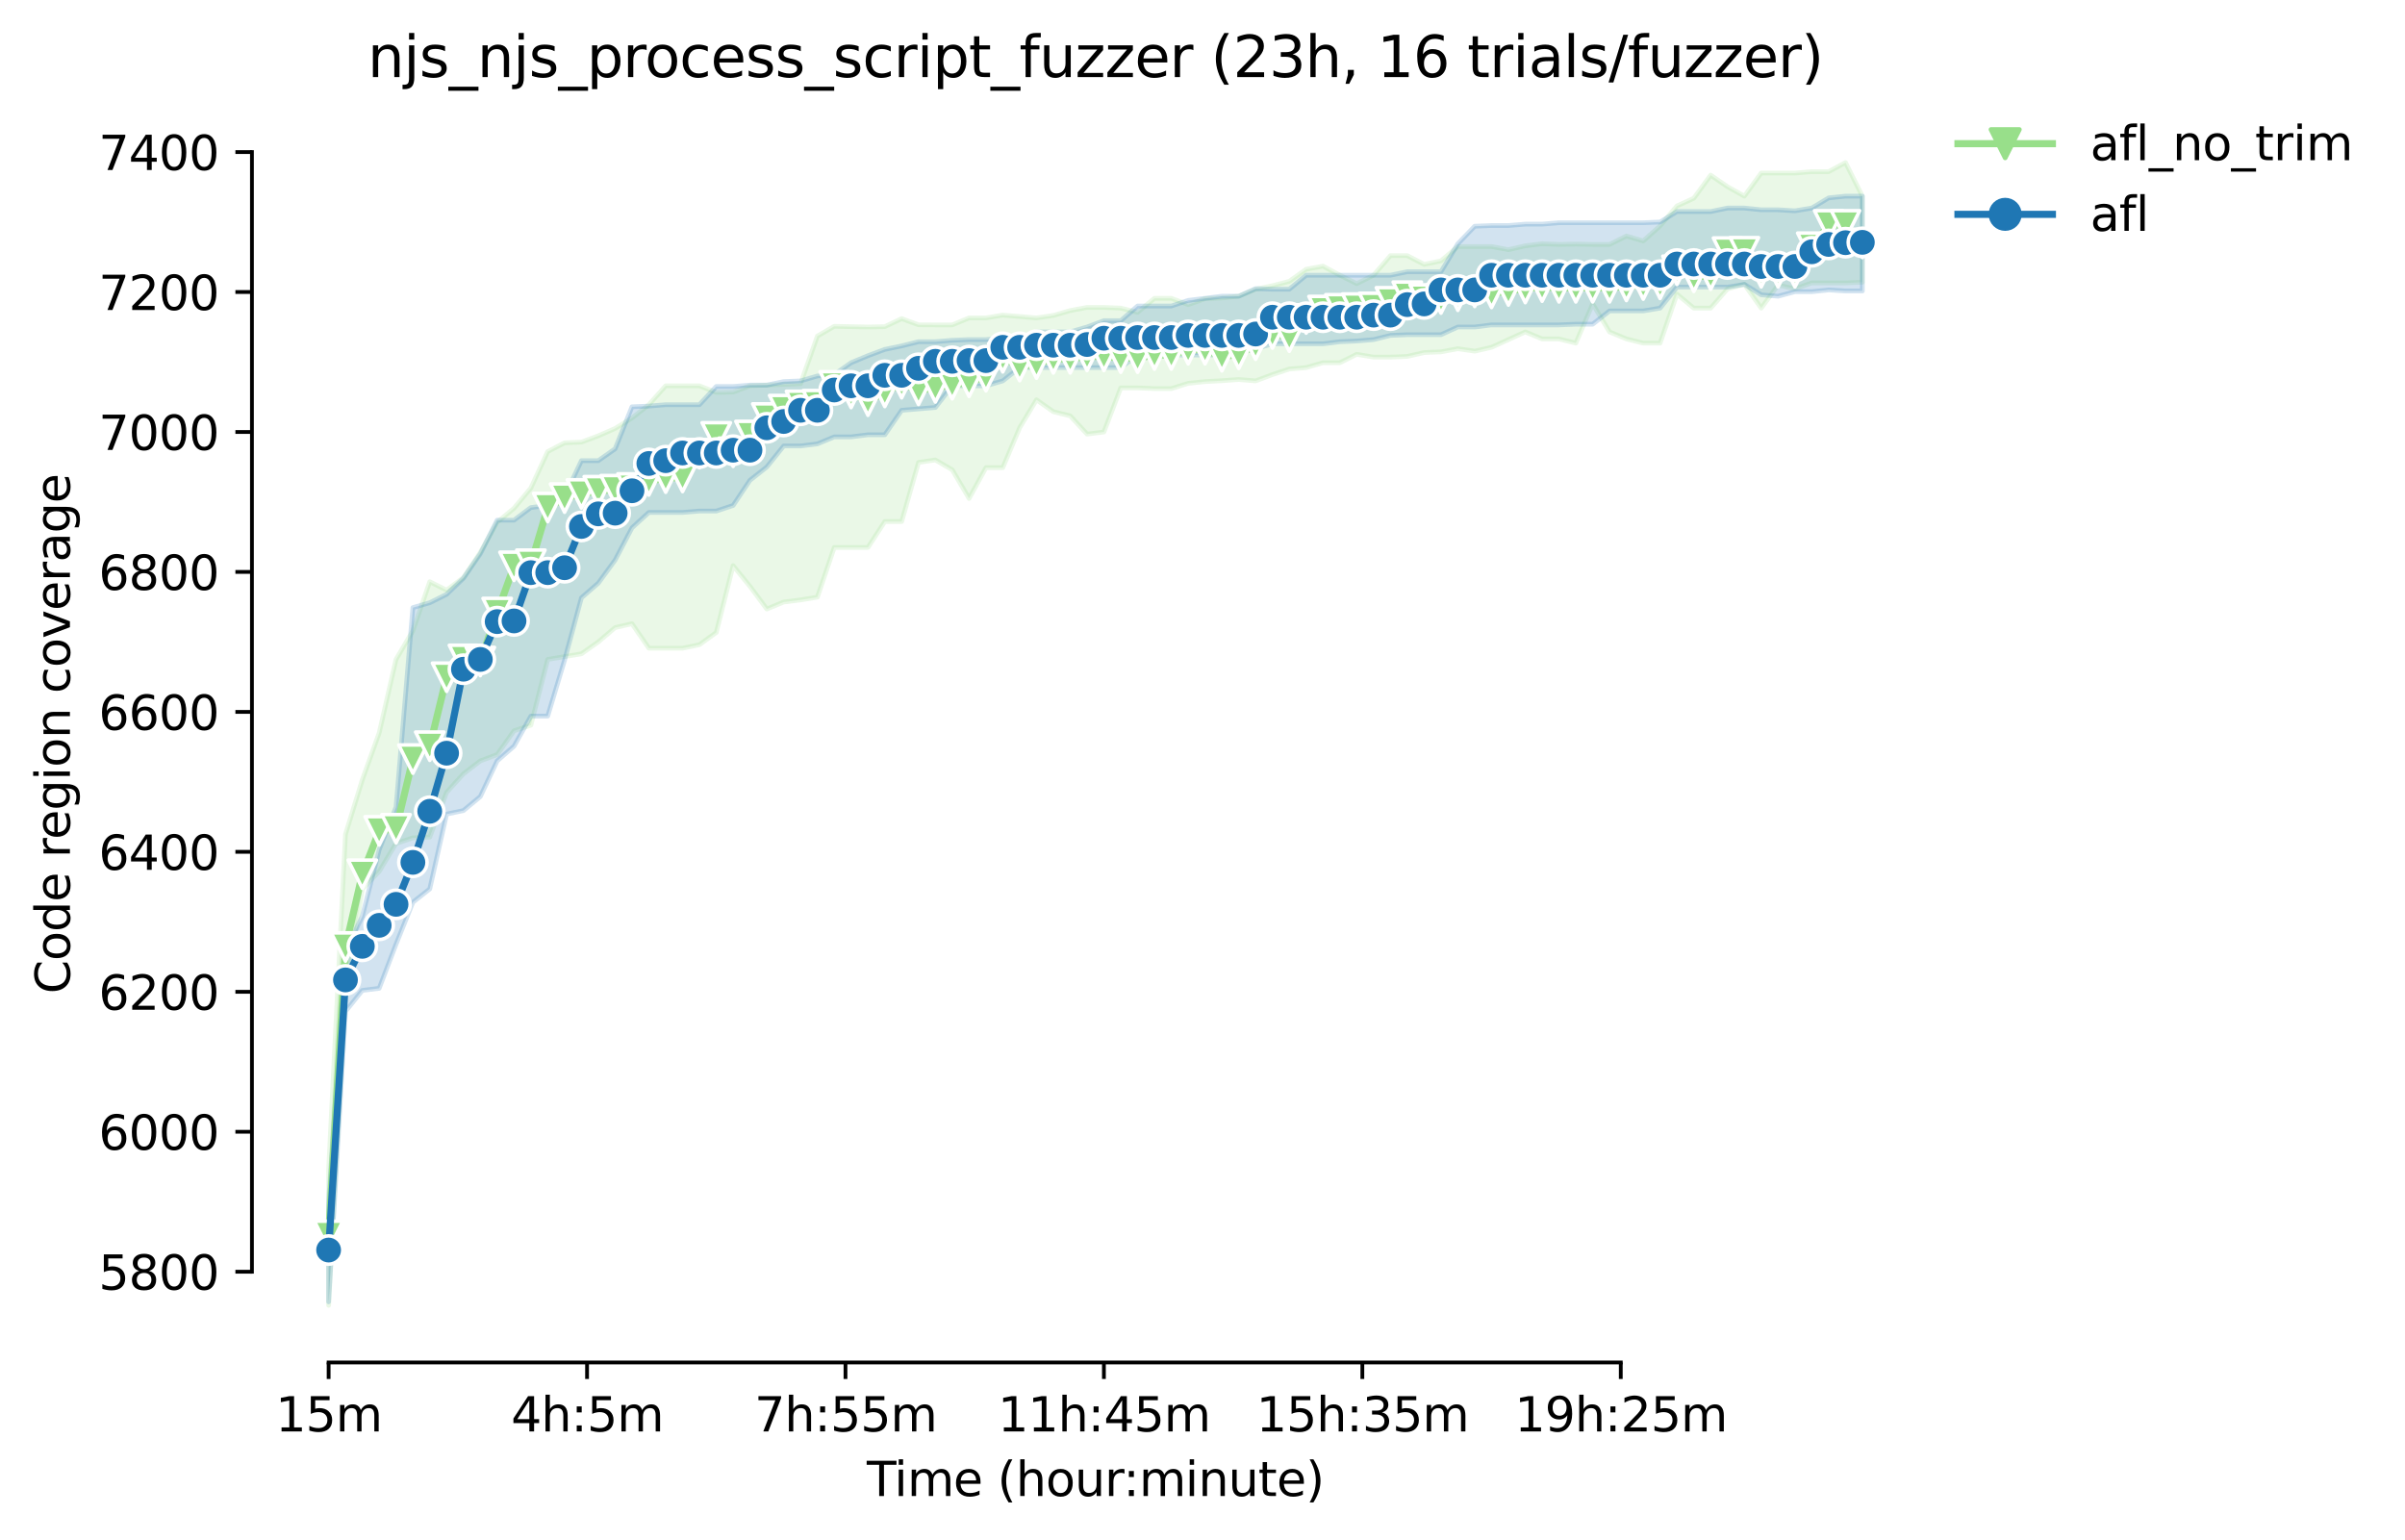 <?xml version="1.0" encoding="utf-8" standalone="no"?>
<!DOCTYPE svg PUBLIC "-//W3C//DTD SVG 1.1//EN"
  "http://www.w3.org/Graphics/SVG/1.1/DTD/svg11.dtd">
<svg height="325.986pt" version="1.1" viewBox="0 0 509.081 325.986" width="509.081pt" xmlns="http://www.w3.org/2000/svg" xmlns:xlink="http://www.w3.org/1999/xlink">
 <defs>
  <style type="text/css">*{stroke-linecap:butt;stroke-linejoin:round;}</style>
 </defs>
 <g id="figure_1">
  <g id="patch_1">
   <path d="M 0 325.986 
L 509.081 325.986 
L 509.081 0 
L 0 0 
z
" style="fill:#ffffff;"/>
  </g>
  <g id="axes_1">
   <g id="patch_2">
    <path d="M 53.328 288.43 
L 410.448 288.43 
L 410.448 22.318 
L 53.328 22.318 
z
" style="fill:#ffffff;"/>
   </g>
   <g id="PolyCollection_1">
    <defs>
     <path d="M 69.561 -78.392 
L 69.561 -49.652 
L 73.128 -115.725 
L 76.696 -137.798 
L 80.264 -141.502 
L 83.831 -147.428 
L 87.399 -148.613 
L 90.967 -148.761 
L 94.534 -158.242 
L 98.102 -162.168 
L 101.67 -164.909 
L 105.237 -166.242 
L 108.805 -171.279 
L 112.372 -172.464 
L 115.94 -186.39 
L 119.508 -186.982 
L 123.075 -187.575 
L 126.643 -190.093 
L 130.211 -193.128 
L 133.778 -193.945 
L 137.346 -188.76 
L 140.913 -188.76 
L 144.481 -188.76 
L 148.049 -189.501 
L 151.616 -192.093 
L 155.184 -206.241 
L 158.752 -201.847 
L 162.319 -197.056 
L 165.887 -198.537 
L 169.455 -198.982 
L 173.022 -199.575 
L 176.59 -210.093 
L 180.157 -210.093 
L 183.725 -210.093 
L 187.293 -215.574 
L 190.86 -215.574 
L 194.428 -228.092 
L 197.996 -228.611 
L 201.563 -226.537 
L 205.131 -220.463 
L 208.699 -226.981 
L 212.266 -226.981 
L 215.834 -235.425 
L 219.401 -241.351 
L 222.969 -238.833 
L 226.537 -237.944 
L 230.104 -234.092 
L 233.672 -234.537 
L 237.24 -243.87 
L 240.807 -243.87 
L 244.375 -243.722 
L 247.942 -243.722 
L 251.51 -244.833 
L 255.078 -245.203 
L 258.645 -245.394 
L 262.213 -245.647 
L 265.781 -245.351 
L 269.348 -246.684 
L 272.916 -247.87 
L 276.484 -248.166 
L 280.051 -249.203 
L 283.619 -249.203 
L 287.186 -250.981 
L 290.754 -250.388 
L 294.322 -250.388 
L 297.889 -250.536 
L 301.457 -251.351 
L 305.025 -251.499 
L 308.592 -252.166 
L 312.16 -251.647 
L 315.727 -252.462 
L 319.295 -254.092 
L 322.863 -255.721 
L 326.43 -254.24 
L 329.998 -254.24 
L 333.566 -253.351 
L 337.133 -261.647 
L 340.701 -255.721 
L 344.269 -254.24 
L 347.836 -253.351 
L 351.404 -253.351 
L 354.971 -263.721 
L 358.539 -260.754 
L 362.107 -260.758 
L 365.674 -264.832 
L 369.242 -265.793 
L 372.81 -260.758 
L 376.377 -265.647 
L 379.945 -264.832 
L 383.513 -266.091 
L 387.08 -266.091 
L 390.648 -266.091 
L 394.215 -266.24 
L 394.215 -284.461 
L 394.215 -284.461 
L 390.648 -291.572 
L 387.08 -289.646 
L 383.513 -289.646 
L 379.945 -289.35 
L 376.377 -289.35 
L 372.81 -289.35 
L 369.242 -284.461 
L 365.674 -286.461 
L 362.107 -288.906 
L 358.539 -284.017 
L 354.971 -282.387 
L 351.404 -278.165 
L 347.836 -274.98 
L 344.269 -276.017 
L 340.701 -274.239 
L 337.133 -274.239 
L 333.566 -274.313 
L 329.998 -274.239 
L 326.43 -274.387 
L 322.863 -273.943 
L 319.295 -273.128 
L 315.727 -273.795 
L 312.16 -273.795 
L 308.592 -273.795 
L 305.025 -270.758 
L 301.457 -270.017 
L 297.889 -271.869 
L 294.322 -271.869 
L 290.754 -267.721 
L 287.186 -265.943 
L 283.619 -267.721 
L 280.051 -269.647 
L 276.484 -268.98 
L 272.916 -266.428 
L 269.348 -265.499 
L 265.781 -264.758 
L 262.213 -263.277 
L 258.645 -262.906 
L 255.078 -262.758 
L 251.51 -261.499 
L 247.942 -262.832 
L 244.375 -262.832 
L 240.807 -259.869 
L 237.24 -260.758 
L 233.672 -260.906 
L 230.104 -260.906 
L 226.537 -260.24 
L 222.969 -259.203 
L 219.401 -258.684 
L 215.834 -258.98 
L 212.266 -259.277 
L 208.699 -258.684 
L 205.131 -258.684 
L 201.563 -257.203 
L 197.996 -257.203 
L 194.428 -257.221 
L 190.86 -258.536 
L 187.293 -256.832 
L 183.725 -256.758 
L 180.157 -256.832 
L 176.59 -256.906 
L 173.022 -254.832 
L 169.455 -244.759 
L 165.887 -244.61 
L 162.319 -244.462 
L 158.752 -244.314 
L 155.184 -242.981 
L 151.616 -242.907 
L 148.049 -244.314 
L 144.481 -244.314 
L 140.913 -244.314 
L 137.346 -240.314 
L 133.778 -237.5 
L 130.211 -235.277 
L 126.643 -233.722 
L 123.075 -232.398 
L 119.508 -232.24 
L 115.94 -230.389 
L 112.372 -222.685 
L 108.805 -218.389 
L 105.237 -215.426 
L 101.67 -209.056 
L 98.102 -203.723 
L 94.534 -201.056 
L 90.967 -202.834 
L 87.399 -192.464 
L 83.831 -186.39 
L 80.264 -170.834 
L 76.696 -160.909 
L 73.128 -149.354 
L 69.561 -78.392 
z
" id="md4fd90622f" style="stroke:#98df8a;stroke-opacity:0.2;"/>
    </defs>
    <g clip-path="url(#pf16be6bf2a)">
     <use style="fill:#98df8a;fill-opacity:0.2;stroke:#98df8a;stroke-opacity:0.2;" x="0" xlink:href="#md4fd90622f" y="325.986"/>
    </g>
   </g>
   <g id="PolyCollection_2">
    <defs>
     <path d="M 69.561 -71.726 
L 69.561 -50.393 
L 73.128 -111.873 
L 76.696 -116.317 
L 80.264 -116.762 
L 83.831 -126.095 
L 87.399 -134.983 
L 90.967 -137.798 
L 94.534 -153.65 
L 98.102 -154.39 
L 101.67 -157.353 
L 105.237 -164.909 
L 108.805 -168.02 
L 112.372 -174.39 
L 115.94 -174.39 
L 119.508 -186.241 
L 123.075 -199.426 
L 126.643 -202.537 
L 130.211 -207.426 
L 133.778 -214.241 
L 137.346 -217.5 
L 140.913 -217.5 
L 144.481 -217.5 
L 148.049 -217.796 
L 151.616 -217.796 
L 155.184 -218.981 
L 158.752 -224.315 
L 162.319 -227.129 
L 165.887 -231.574 
L 169.455 -231.574 
L 173.022 -232.018 
L 176.59 -233.5 
L 180.157 -233.5 
L 183.725 -233.944 
L 187.293 -233.944 
L 190.86 -239.129 
L 194.428 -239.425 
L 197.996 -239.722 
L 201.563 -244.314 
L 205.131 -244.314 
L 208.699 -244.314 
L 212.266 -245.351 
L 215.834 -248.166 
L 219.401 -248.166 
L 222.969 -248.166 
L 226.537 -248.166 
L 230.104 -248.166 
L 233.672 -248.166 
L 237.24 -248.166 
L 240.807 -250.833 
L 244.375 -250.833 
L 247.942 -250.833 
L 251.51 -250.833 
L 255.078 -250.833 
L 258.645 -250.833 
L 262.213 -251.277 
L 265.781 -252.166 
L 269.348 -253.203 
L 272.916 -253.203 
L 276.484 -253.203 
L 280.051 -253.203 
L 283.619 -253.647 
L 287.186 -253.795 
L 290.754 -254.092 
L 294.322 -254.981 
L 297.889 -255.129 
L 301.457 -255.129 
L 305.025 -255.129 
L 308.592 -256.758 
L 312.16 -256.758 
L 315.727 -257.203 
L 319.295 -257.203 
L 322.863 -257.203 
L 326.43 -257.203 
L 329.998 -257.203 
L 333.566 -257.351 
L 337.133 -257.351 
L 340.701 -260.166 
L 344.269 -260.166 
L 347.836 -260.166 
L 351.404 -260.758 
L 354.971 -265.203 
L 358.539 -265.203 
L 362.107 -265.203 
L 365.674 -265.203 
L 369.242 -265.795 
L 372.81 -263.573 
L 376.377 -263.277 
L 379.945 -264.24 
L 383.513 -264.24 
L 387.08 -264.61 
L 390.648 -264.388 
L 394.215 -264.388 
L 394.215 -284.461 
L 394.215 -284.461 
L 390.648 -284.461 
L 387.08 -284.091 
L 383.513 -281.943 
L 379.945 -281.356 
L 376.377 -281.572 
L 372.81 -281.572 
L 369.242 -281.943 
L 365.674 -281.943 
L 362.107 -281.202 
L 358.539 -281.202 
L 354.971 -281.202 
L 351.404 -278.98 
L 347.836 -278.832 
L 344.269 -278.832 
L 340.701 -278.832 
L 337.133 -278.832 
L 333.566 -278.832 
L 329.998 -278.832 
L 326.43 -278.536 
L 322.863 -278.536 
L 319.295 -278.239 
L 315.727 -278.239 
L 312.16 -278.091 
L 308.592 -274.387 
L 305.025 -268.462 
L 301.457 -268.462 
L 297.889 -268.462 
L 294.322 -267.721 
L 290.754 -267.721 
L 287.186 -267.721 
L 283.619 -267.721 
L 280.051 -267.721 
L 276.484 -267.721 
L 272.916 -264.758 
L 269.348 -264.758 
L 265.781 -264.877 
L 262.213 -263.277 
L 258.645 -263.277 
L 255.078 -262.832 
L 251.51 -262.388 
L 247.942 -261.203 
L 244.375 -261.203 
L 240.807 -261.203 
L 237.24 -258.092 
L 233.672 -258.092 
L 230.104 -256.758 
L 226.537 -255.721 
L 222.969 -255.721 
L 219.401 -255.721 
L 215.834 -254.388 
L 212.266 -254.388 
L 208.699 -254.092 
L 205.131 -254.092 
L 201.563 -253.944 
L 197.996 -253.647 
L 194.428 -253.647 
L 190.86 -252.758 
L 187.293 -252.018 
L 183.725 -250.684 
L 180.157 -249.203 
L 176.59 -246.684 
L 173.022 -246.388 
L 169.455 -245.351 
L 165.887 -245.203 
L 162.319 -244.462 
L 158.752 -244.462 
L 155.184 -244.166 
L 151.616 -244.166 
L 148.049 -240.314 
L 144.481 -240.314 
L 140.913 -240.314 
L 137.346 -240.018 
L 133.778 -239.87 
L 130.211 -230.981 
L 126.643 -228.463 
L 123.075 -228.463 
L 119.508 -220.907 
L 115.94 -218.981 
L 112.372 -218.537 
L 108.805 -215.87 
L 105.237 -215.87 
L 101.67 -208.759 
L 98.102 -203.574 
L 94.534 -200.167 
L 90.967 -198.389 
L 87.399 -197.352 
L 83.831 -155.131 
L 80.264 -146.094 
L 76.696 -132.021 
L 73.128 -124.613 
L 69.561 -71.726 
z
" id="m0a2ded1e36" style="stroke:#1f77b4;stroke-opacity:0.2;"/>
    </defs>
    <g clip-path="url(#pf16be6bf2a)">
     <use style="fill:#1f77b4;fill-opacity:0.2;stroke:#1f77b4;stroke-opacity:0.2;" x="0" xlink:href="#m0a2ded1e36" y="325.986"/>
    </g>
   </g>
   <g id="matplotlib.axis_1">
    <g id="xtick_1">
     <g id="line2d_1">
      <defs>
       <path d="M 0 0 
L 0 3.5 
" id="m07a2aef613" style="stroke:#000000;stroke-width:0.8;"/>
      </defs>
      <g>
       <use style="stroke:#000000;stroke-width:0.8;" x="69.561" xlink:href="#m07a2aef613" y="288.43"/>
      </g>
     </g>
     <g id="text_1">
      <!-- 15m -->
      <g transform="translate(58.328 303.029)scale(0.1 -0.1)">
       <defs>
        <path d="M 794 531 
L 1825 531 
L 1825 4091 
L 703 3866 
L 703 4441 
L 1819 4666 
L 2450 4666 
L 2450 531 
L 3481 531 
L 3481 0 
L 794 0 
L 794 531 
z
" id="DejaVuSans-31" transform="scale(0.016)"/>
        <path d="M 691 4666 
L 3169 4666 
L 3169 4134 
L 1269 4134 
L 1269 2991 
Q 1406 3038 1543 3061 
Q 1681 3084 1819 3084 
Q 2600 3084 3056 2656 
Q 3513 2228 3513 1497 
Q 3513 744 3044 326 
Q 2575 -91 1722 -91 
Q 1428 -91 1123 -41 
Q 819 9 494 109 
L 494 744 
Q 775 591 1075 516 
Q 1375 441 1709 441 
Q 2250 441 2565 725 
Q 2881 1009 2881 1497 
Q 2881 1984 2565 2268 
Q 2250 2553 1709 2553 
Q 1456 2553 1204 2497 
Q 953 2441 691 2322 
L 691 4666 
z
" id="DejaVuSans-35" transform="scale(0.016)"/>
        <path d="M 3328 2828 
Q 3544 3216 3844 3400 
Q 4144 3584 4550 3584 
Q 5097 3584 5394 3201 
Q 5691 2819 5691 2113 
L 5691 0 
L 5113 0 
L 5113 2094 
Q 5113 2597 4934 2840 
Q 4756 3084 4391 3084 
Q 3944 3084 3684 2787 
Q 3425 2491 3425 1978 
L 3425 0 
L 2847 0 
L 2847 2094 
Q 2847 2600 2669 2842 
Q 2491 3084 2119 3084 
Q 1678 3084 1418 2786 
Q 1159 2488 1159 1978 
L 1159 0 
L 581 0 
L 581 3500 
L 1159 3500 
L 1159 2956 
Q 1356 3278 1631 3431 
Q 1906 3584 2284 3584 
Q 2666 3584 2933 3390 
Q 3200 3197 3328 2828 
z
" id="DejaVuSans-6d" transform="scale(0.016)"/>
       </defs>
       <use xlink:href="#DejaVuSans-31"/>
       <use x="63.623" xlink:href="#DejaVuSans-35"/>
       <use x="127.246" xlink:href="#DejaVuSans-6d"/>
      </g>
     </g>
    </g>
    <g id="xtick_2">
     <g id="line2d_2">
      <g>
       <use style="stroke:#000000;stroke-width:0.8;" x="124.265" xlink:href="#m07a2aef613" y="288.43"/>
      </g>
     </g>
     <g id="text_2">
      <!-- 4h:5m -->
      <g transform="translate(108.179 303.029)scale(0.1 -0.1)">
       <defs>
        <path d="M 2419 4116 
L 825 1625 
L 2419 1625 
L 2419 4116 
z
M 2253 4666 
L 3047 4666 
L 3047 1625 
L 3713 1625 
L 3713 1100 
L 3047 1100 
L 3047 0 
L 2419 0 
L 2419 1100 
L 313 1100 
L 313 1709 
L 2253 4666 
z
" id="DejaVuSans-34" transform="scale(0.016)"/>
        <path d="M 3513 2113 
L 3513 0 
L 2938 0 
L 2938 2094 
Q 2938 2591 2744 2837 
Q 2550 3084 2163 3084 
Q 1697 3084 1428 2787 
Q 1159 2491 1159 1978 
L 1159 0 
L 581 0 
L 581 4863 
L 1159 4863 
L 1159 2956 
Q 1366 3272 1645 3428 
Q 1925 3584 2291 3584 
Q 2894 3584 3203 3211 
Q 3513 2838 3513 2113 
z
" id="DejaVuSans-68" transform="scale(0.016)"/>
        <path d="M 750 794 
L 1409 794 
L 1409 0 
L 750 0 
L 750 794 
z
M 750 3309 
L 1409 3309 
L 1409 2516 
L 750 2516 
L 750 3309 
z
" id="DejaVuSans-3a" transform="scale(0.016)"/>
       </defs>
       <use xlink:href="#DejaVuSans-34"/>
       <use x="63.623" xlink:href="#DejaVuSans-68"/>
       <use x="127.002" xlink:href="#DejaVuSans-3a"/>
       <use x="160.693" xlink:href="#DejaVuSans-35"/>
       <use x="224.316" xlink:href="#DejaVuSans-6d"/>
      </g>
     </g>
    </g>
    <g id="xtick_3">
     <g id="line2d_3">
      <g>
       <use style="stroke:#000000;stroke-width:0.8;" x="178.968" xlink:href="#m07a2aef613" y="288.43"/>
      </g>
     </g>
     <g id="text_3">
      <!-- 7h:55m -->
      <g transform="translate(159.701 303.029)scale(0.1 -0.1)">
       <defs>
        <path d="M 525 4666 
L 3525 4666 
L 3525 4397 
L 1831 0 
L 1172 0 
L 2766 4134 
L 525 4134 
L 525 4666 
z
" id="DejaVuSans-37" transform="scale(0.016)"/>
       </defs>
       <use xlink:href="#DejaVuSans-37"/>
       <use x="63.623" xlink:href="#DejaVuSans-68"/>
       <use x="127.002" xlink:href="#DejaVuSans-3a"/>
       <use x="160.693" xlink:href="#DejaVuSans-35"/>
       <use x="224.316" xlink:href="#DejaVuSans-35"/>
       <use x="287.939" xlink:href="#DejaVuSans-6d"/>
      </g>
     </g>
    </g>
    <g id="xtick_4">
     <g id="line2d_4">
      <g>
       <use style="stroke:#000000;stroke-width:0.8;" x="233.672" xlink:href="#m07a2aef613" y="288.43"/>
      </g>
     </g>
     <g id="text_4">
      <!-- 11h:45m -->
      <g transform="translate(211.224 303.029)scale(0.1 -0.1)">
       <use xlink:href="#DejaVuSans-31"/>
       <use x="63.623" xlink:href="#DejaVuSans-31"/>
       <use x="127.246" xlink:href="#DejaVuSans-68"/>
       <use x="190.625" xlink:href="#DejaVuSans-3a"/>
       <use x="224.316" xlink:href="#DejaVuSans-34"/>
       <use x="287.939" xlink:href="#DejaVuSans-35"/>
       <use x="351.562" xlink:href="#DejaVuSans-6d"/>
      </g>
     </g>
    </g>
    <g id="xtick_5">
     <g id="line2d_5">
      <g>
       <use style="stroke:#000000;stroke-width:0.8;" x="288.376" xlink:href="#m07a2aef613" y="288.43"/>
      </g>
     </g>
     <g id="text_5">
      <!-- 15h:35m -->
      <g transform="translate(265.927 303.029)scale(0.1 -0.1)">
       <defs>
        <path d="M 2597 2516 
Q 3050 2419 3304 2112 
Q 3559 1806 3559 1356 
Q 3559 666 3084 287 
Q 2609 -91 1734 -91 
Q 1441 -91 1130 -33 
Q 819 25 488 141 
L 488 750 
Q 750 597 1062 519 
Q 1375 441 1716 441 
Q 2309 441 2620 675 
Q 2931 909 2931 1356 
Q 2931 1769 2642 2001 
Q 2353 2234 1838 2234 
L 1294 2234 
L 1294 2753 
L 1863 2753 
Q 2328 2753 2575 2939 
Q 2822 3125 2822 3475 
Q 2822 3834 2567 4026 
Q 2313 4219 1838 4219 
Q 1578 4219 1281 4162 
Q 984 4106 628 3988 
L 628 4550 
Q 988 4650 1302 4700 
Q 1616 4750 1894 4750 
Q 2613 4750 3031 4423 
Q 3450 4097 3450 3541 
Q 3450 3153 3228 2886 
Q 3006 2619 2597 2516 
z
" id="DejaVuSans-33" transform="scale(0.016)"/>
       </defs>
       <use xlink:href="#DejaVuSans-31"/>
       <use x="63.623" xlink:href="#DejaVuSans-35"/>
       <use x="127.246" xlink:href="#DejaVuSans-68"/>
       <use x="190.625" xlink:href="#DejaVuSans-3a"/>
       <use x="224.316" xlink:href="#DejaVuSans-33"/>
       <use x="287.939" xlink:href="#DejaVuSans-35"/>
       <use x="351.562" xlink:href="#DejaVuSans-6d"/>
      </g>
     </g>
    </g>
    <g id="xtick_6">
     <g id="line2d_6">
      <g>
       <use style="stroke:#000000;stroke-width:0.8;" x="343.079" xlink:href="#m07a2aef613" y="288.43"/>
      </g>
     </g>
     <g id="text_6">
      <!-- 19h:25m -->
      <g transform="translate(320.631 303.029)scale(0.1 -0.1)">
       <defs>
        <path d="M 703 97 
L 703 672 
Q 941 559 1184 500 
Q 1428 441 1663 441 
Q 2288 441 2617 861 
Q 2947 1281 2994 2138 
Q 2813 1869 2534 1725 
Q 2256 1581 1919 1581 
Q 1219 1581 811 2004 
Q 403 2428 403 3163 
Q 403 3881 828 4315 
Q 1253 4750 1959 4750 
Q 2769 4750 3195 4129 
Q 3622 3509 3622 2328 
Q 3622 1225 3098 567 
Q 2575 -91 1691 -91 
Q 1453 -91 1209 -44 
Q 966 3 703 97 
z
M 1959 2075 
Q 2384 2075 2632 2365 
Q 2881 2656 2881 3163 
Q 2881 3666 2632 3958 
Q 2384 4250 1959 4250 
Q 1534 4250 1286 3958 
Q 1038 3666 1038 3163 
Q 1038 2656 1286 2365 
Q 1534 2075 1959 2075 
z
" id="DejaVuSans-39" transform="scale(0.016)"/>
        <path d="M 1228 531 
L 3431 531 
L 3431 0 
L 469 0 
L 469 531 
Q 828 903 1448 1529 
Q 2069 2156 2228 2338 
Q 2531 2678 2651 2914 
Q 2772 3150 2772 3378 
Q 2772 3750 2511 3984 
Q 2250 4219 1831 4219 
Q 1534 4219 1204 4116 
Q 875 4013 500 3803 
L 500 4441 
Q 881 4594 1212 4672 
Q 1544 4750 1819 4750 
Q 2544 4750 2975 4387 
Q 3406 4025 3406 3419 
Q 3406 3131 3298 2873 
Q 3191 2616 2906 2266 
Q 2828 2175 2409 1742 
Q 1991 1309 1228 531 
z
" id="DejaVuSans-32" transform="scale(0.016)"/>
       </defs>
       <use xlink:href="#DejaVuSans-31"/>
       <use x="63.623" xlink:href="#DejaVuSans-39"/>
       <use x="127.246" xlink:href="#DejaVuSans-68"/>
       <use x="190.625" xlink:href="#DejaVuSans-3a"/>
       <use x="224.316" xlink:href="#DejaVuSans-32"/>
       <use x="287.939" xlink:href="#DejaVuSans-35"/>
       <use x="351.562" xlink:href="#DejaVuSans-6d"/>
      </g>
     </g>
    </g>
    <g id="text_7">
     <!-- Time (hour:minute) -->
     <g transform="translate(183.481 316.707)scale(0.1 -0.1)">
      <defs>
       <path d="M -19 4666 
L 3928 4666 
L 3928 4134 
L 2272 4134 
L 2272 0 
L 1638 0 
L 1638 4134 
L -19 4134 
L -19 4666 
z
" id="DejaVuSans-54" transform="scale(0.016)"/>
       <path d="M 603 3500 
L 1178 3500 
L 1178 0 
L 603 0 
L 603 3500 
z
M 603 4863 
L 1178 4863 
L 1178 4134 
L 603 4134 
L 603 4863 
z
" id="DejaVuSans-69" transform="scale(0.016)"/>
       <path d="M 3597 1894 
L 3597 1613 
L 953 1613 
Q 991 1019 1311 708 
Q 1631 397 2203 397 
Q 2534 397 2845 478 
Q 3156 559 3463 722 
L 3463 178 
Q 3153 47 2828 -22 
Q 2503 -91 2169 -91 
Q 1331 -91 842 396 
Q 353 884 353 1716 
Q 353 2575 817 3079 
Q 1281 3584 2069 3584 
Q 2775 3584 3186 3129 
Q 3597 2675 3597 1894 
z
M 3022 2063 
Q 3016 2534 2758 2815 
Q 2500 3097 2075 3097 
Q 1594 3097 1305 2825 
Q 1016 2553 972 2059 
L 3022 2063 
z
" id="DejaVuSans-65" transform="scale(0.016)"/>
       <path id="DejaVuSans-20" transform="scale(0.016)"/>
       <path d="M 1984 4856 
Q 1566 4138 1362 3434 
Q 1159 2731 1159 2009 
Q 1159 1288 1364 580 
Q 1569 -128 1984 -844 
L 1484 -844 
Q 1016 -109 783 600 
Q 550 1309 550 2009 
Q 550 2706 781 3412 
Q 1013 4119 1484 4856 
L 1984 4856 
z
" id="DejaVuSans-28" transform="scale(0.016)"/>
       <path d="M 1959 3097 
Q 1497 3097 1228 2736 
Q 959 2375 959 1747 
Q 959 1119 1226 758 
Q 1494 397 1959 397 
Q 2419 397 2687 759 
Q 2956 1122 2956 1747 
Q 2956 2369 2687 2733 
Q 2419 3097 1959 3097 
z
M 1959 3584 
Q 2709 3584 3137 3096 
Q 3566 2609 3566 1747 
Q 3566 888 3137 398 
Q 2709 -91 1959 -91 
Q 1206 -91 779 398 
Q 353 888 353 1747 
Q 353 2609 779 3096 
Q 1206 3584 1959 3584 
z
" id="DejaVuSans-6f" transform="scale(0.016)"/>
       <path d="M 544 1381 
L 544 3500 
L 1119 3500 
L 1119 1403 
Q 1119 906 1312 657 
Q 1506 409 1894 409 
Q 2359 409 2629 706 
Q 2900 1003 2900 1516 
L 2900 3500 
L 3475 3500 
L 3475 0 
L 2900 0 
L 2900 538 
Q 2691 219 2414 64 
Q 2138 -91 1772 -91 
Q 1169 -91 856 284 
Q 544 659 544 1381 
z
M 1991 3584 
L 1991 3584 
z
" id="DejaVuSans-75" transform="scale(0.016)"/>
       <path d="M 2631 2963 
Q 2534 3019 2420 3045 
Q 2306 3072 2169 3072 
Q 1681 3072 1420 2755 
Q 1159 2438 1159 1844 
L 1159 0 
L 581 0 
L 581 3500 
L 1159 3500 
L 1159 2956 
Q 1341 3275 1631 3429 
Q 1922 3584 2338 3584 
Q 2397 3584 2469 3576 
Q 2541 3569 2628 3553 
L 2631 2963 
z
" id="DejaVuSans-72" transform="scale(0.016)"/>
       <path d="M 3513 2113 
L 3513 0 
L 2938 0 
L 2938 2094 
Q 2938 2591 2744 2837 
Q 2550 3084 2163 3084 
Q 1697 3084 1428 2787 
Q 1159 2491 1159 1978 
L 1159 0 
L 581 0 
L 581 3500 
L 1159 3500 
L 1159 2956 
Q 1366 3272 1645 3428 
Q 1925 3584 2291 3584 
Q 2894 3584 3203 3211 
Q 3513 2838 3513 2113 
z
" id="DejaVuSans-6e" transform="scale(0.016)"/>
       <path d="M 1172 4494 
L 1172 3500 
L 2356 3500 
L 2356 3053 
L 1172 3053 
L 1172 1153 
Q 1172 725 1289 603 
Q 1406 481 1766 481 
L 2356 481 
L 2356 0 
L 1766 0 
Q 1100 0 847 248 
Q 594 497 594 1153 
L 594 3053 
L 172 3053 
L 172 3500 
L 594 3500 
L 594 4494 
L 1172 4494 
z
" id="DejaVuSans-74" transform="scale(0.016)"/>
       <path d="M 513 4856 
L 1013 4856 
Q 1481 4119 1714 3412 
Q 1947 2706 1947 2009 
Q 1947 1309 1714 600 
Q 1481 -109 1013 -844 
L 513 -844 
Q 928 -128 1133 580 
Q 1338 1288 1338 2009 
Q 1338 2731 1133 3434 
Q 928 4138 513 4856 
z
" id="DejaVuSans-29" transform="scale(0.016)"/>
      </defs>
      <use xlink:href="#DejaVuSans-54"/>
      <use x="57.959" xlink:href="#DejaVuSans-69"/>
      <use x="85.742" xlink:href="#DejaVuSans-6d"/>
      <use x="183.154" xlink:href="#DejaVuSans-65"/>
      <use x="244.678" xlink:href="#DejaVuSans-20"/>
      <use x="276.465" xlink:href="#DejaVuSans-28"/>
      <use x="315.479" xlink:href="#DejaVuSans-68"/>
      <use x="378.857" xlink:href="#DejaVuSans-6f"/>
      <use x="440.039" xlink:href="#DejaVuSans-75"/>
      <use x="503.418" xlink:href="#DejaVuSans-72"/>
      <use x="542.781" xlink:href="#DejaVuSans-3a"/>
      <use x="576.473" xlink:href="#DejaVuSans-6d"/>
      <use x="673.885" xlink:href="#DejaVuSans-69"/>
      <use x="701.668" xlink:href="#DejaVuSans-6e"/>
      <use x="765.047" xlink:href="#DejaVuSans-75"/>
      <use x="828.426" xlink:href="#DejaVuSans-74"/>
      <use x="867.635" xlink:href="#DejaVuSans-65"/>
      <use x="929.158" xlink:href="#DejaVuSans-29"/>
     </g>
    </g>
   </g>
   <g id="matplotlib.axis_2">
    <g id="ytick_1">
     <g id="line2d_7">
      <defs>
       <path d="M 0 0 
L -3.5 0 
" id="m60656a9feb" style="stroke:#000000;stroke-width:0.8;"/>
      </defs>
      <g>
       <use style="stroke:#000000;stroke-width:0.8;" x="53.328" xlink:href="#m60656a9feb" y="269.223"/>
      </g>
     </g>
     <g id="text_8">
      <!-- 5800 -->
      <g transform="translate(20.878 273.022)scale(0.1 -0.1)">
       <defs>
        <path d="M 2034 2216 
Q 1584 2216 1326 1975 
Q 1069 1734 1069 1313 
Q 1069 891 1326 650 
Q 1584 409 2034 409 
Q 2484 409 2743 651 
Q 3003 894 3003 1313 
Q 3003 1734 2745 1975 
Q 2488 2216 2034 2216 
z
M 1403 2484 
Q 997 2584 770 2862 
Q 544 3141 544 3541 
Q 544 4100 942 4425 
Q 1341 4750 2034 4750 
Q 2731 4750 3128 4425 
Q 3525 4100 3525 3541 
Q 3525 3141 3298 2862 
Q 3072 2584 2669 2484 
Q 3125 2378 3379 2068 
Q 3634 1759 3634 1313 
Q 3634 634 3220 271 
Q 2806 -91 2034 -91 
Q 1263 -91 848 271 
Q 434 634 434 1313 
Q 434 1759 690 2068 
Q 947 2378 1403 2484 
z
M 1172 3481 
Q 1172 3119 1398 2916 
Q 1625 2713 2034 2713 
Q 2441 2713 2670 2916 
Q 2900 3119 2900 3481 
Q 2900 3844 2670 4047 
Q 2441 4250 2034 4250 
Q 1625 4250 1398 4047 
Q 1172 3844 1172 3481 
z
" id="DejaVuSans-38" transform="scale(0.016)"/>
        <path d="M 2034 4250 
Q 1547 4250 1301 3770 
Q 1056 3291 1056 2328 
Q 1056 1369 1301 889 
Q 1547 409 2034 409 
Q 2525 409 2770 889 
Q 3016 1369 3016 2328 
Q 3016 3291 2770 3770 
Q 2525 4250 2034 4250 
z
M 2034 4750 
Q 2819 4750 3233 4129 
Q 3647 3509 3647 2328 
Q 3647 1150 3233 529 
Q 2819 -91 2034 -91 
Q 1250 -91 836 529 
Q 422 1150 422 2328 
Q 422 3509 836 4129 
Q 1250 4750 2034 4750 
z
" id="DejaVuSans-30" transform="scale(0.016)"/>
       </defs>
       <use xlink:href="#DejaVuSans-35"/>
       <use x="63.623" xlink:href="#DejaVuSans-38"/>
       <use x="127.246" xlink:href="#DejaVuSans-30"/>
       <use x="190.869" xlink:href="#DejaVuSans-30"/>
      </g>
     </g>
    </g>
    <g id="ytick_2">
     <g id="line2d_8">
      <g>
       <use style="stroke:#000000;stroke-width:0.8;" x="53.328" xlink:href="#m60656a9feb" y="239.594"/>
      </g>
     </g>
     <g id="text_9">
      <!-- 6000 -->
      <g transform="translate(20.878 243.394)scale(0.1 -0.1)">
       <defs>
        <path d="M 2113 2584 
Q 1688 2584 1439 2293 
Q 1191 2003 1191 1497 
Q 1191 994 1439 701 
Q 1688 409 2113 409 
Q 2538 409 2786 701 
Q 3034 994 3034 1497 
Q 3034 2003 2786 2293 
Q 2538 2584 2113 2584 
z
M 3366 4563 
L 3366 3988 
Q 3128 4100 2886 4159 
Q 2644 4219 2406 4219 
Q 1781 4219 1451 3797 
Q 1122 3375 1075 2522 
Q 1259 2794 1537 2939 
Q 1816 3084 2150 3084 
Q 2853 3084 3261 2657 
Q 3669 2231 3669 1497 
Q 3669 778 3244 343 
Q 2819 -91 2113 -91 
Q 1303 -91 875 529 
Q 447 1150 447 2328 
Q 447 3434 972 4092 
Q 1497 4750 2381 4750 
Q 2619 4750 2861 4703 
Q 3103 4656 3366 4563 
z
" id="DejaVuSans-36" transform="scale(0.016)"/>
       </defs>
       <use xlink:href="#DejaVuSans-36"/>
       <use x="63.623" xlink:href="#DejaVuSans-30"/>
       <use x="127.246" xlink:href="#DejaVuSans-30"/>
       <use x="190.869" xlink:href="#DejaVuSans-30"/>
      </g>
     </g>
    </g>
    <g id="ytick_3">
     <g id="line2d_9">
      <g>
       <use style="stroke:#000000;stroke-width:0.8;" x="53.328" xlink:href="#m60656a9feb" y="209.965"/>
      </g>
     </g>
     <g id="text_10">
      <!-- 6200 -->
      <g transform="translate(20.878 213.765)scale(0.1 -0.1)">
       <use xlink:href="#DejaVuSans-36"/>
       <use x="63.623" xlink:href="#DejaVuSans-32"/>
       <use x="127.246" xlink:href="#DejaVuSans-30"/>
       <use x="190.869" xlink:href="#DejaVuSans-30"/>
      </g>
     </g>
    </g>
    <g id="ytick_4">
     <g id="line2d_10">
      <g>
       <use style="stroke:#000000;stroke-width:0.8;" x="53.328" xlink:href="#m60656a9feb" y="180.336"/>
      </g>
     </g>
     <g id="text_11">
      <!-- 6400 -->
      <g transform="translate(20.878 184.136)scale(0.1 -0.1)">
       <use xlink:href="#DejaVuSans-36"/>
       <use x="63.623" xlink:href="#DejaVuSans-34"/>
       <use x="127.246" xlink:href="#DejaVuSans-30"/>
       <use x="190.869" xlink:href="#DejaVuSans-30"/>
      </g>
     </g>
    </g>
    <g id="ytick_5">
     <g id="line2d_11">
      <g>
       <use style="stroke:#000000;stroke-width:0.8;" x="53.328" xlink:href="#m60656a9feb" y="150.708"/>
      </g>
     </g>
     <g id="text_12">
      <!-- 6600 -->
      <g transform="translate(20.878 154.507)scale(0.1 -0.1)">
       <use xlink:href="#DejaVuSans-36"/>
       <use x="63.623" xlink:href="#DejaVuSans-36"/>
       <use x="127.246" xlink:href="#DejaVuSans-30"/>
       <use x="190.869" xlink:href="#DejaVuSans-30"/>
      </g>
     </g>
    </g>
    <g id="ytick_6">
     <g id="line2d_12">
      <g>
       <use style="stroke:#000000;stroke-width:0.8;" x="53.328" xlink:href="#m60656a9feb" y="121.079"/>
      </g>
     </g>
     <g id="text_13">
      <!-- 6800 -->
      <g transform="translate(20.878 124.878)scale(0.1 -0.1)">
       <use xlink:href="#DejaVuSans-36"/>
       <use x="63.623" xlink:href="#DejaVuSans-38"/>
       <use x="127.246" xlink:href="#DejaVuSans-30"/>
       <use x="190.869" xlink:href="#DejaVuSans-30"/>
      </g>
     </g>
    </g>
    <g id="ytick_7">
     <g id="line2d_13">
      <g>
       <use style="stroke:#000000;stroke-width:0.8;" x="53.328" xlink:href="#m60656a9feb" y="91.45"/>
      </g>
     </g>
     <g id="text_14">
      <!-- 7000 -->
      <g transform="translate(20.878 95.249)scale(0.1 -0.1)">
       <use xlink:href="#DejaVuSans-37"/>
       <use x="63.623" xlink:href="#DejaVuSans-30"/>
       <use x="127.246" xlink:href="#DejaVuSans-30"/>
       <use x="190.869" xlink:href="#DejaVuSans-30"/>
      </g>
     </g>
    </g>
    <g id="ytick_8">
     <g id="line2d_14">
      <g>
       <use style="stroke:#000000;stroke-width:0.8;" x="53.328" xlink:href="#m60656a9feb" y="61.821"/>
      </g>
     </g>
     <g id="text_15">
      <!-- 7200 -->
      <g transform="translate(20.878 65.62)scale(0.1 -0.1)">
       <use xlink:href="#DejaVuSans-37"/>
       <use x="63.623" xlink:href="#DejaVuSans-32"/>
       <use x="127.246" xlink:href="#DejaVuSans-30"/>
       <use x="190.869" xlink:href="#DejaVuSans-30"/>
      </g>
     </g>
    </g>
    <g id="ytick_9">
     <g id="line2d_15">
      <g>
       <use style="stroke:#000000;stroke-width:0.8;" x="53.328" xlink:href="#m60656a9feb" y="32.192"/>
      </g>
     </g>
     <g id="text_16">
      <!-- 7400 -->
      <g transform="translate(20.878 35.991)scale(0.1 -0.1)">
       <use xlink:href="#DejaVuSans-37"/>
       <use x="63.623" xlink:href="#DejaVuSans-34"/>
       <use x="127.246" xlink:href="#DejaVuSans-30"/>
       <use x="190.869" xlink:href="#DejaVuSans-30"/>
      </g>
     </g>
    </g>
    <g id="text_17">
     <!-- Code region coverage -->
     <g transform="translate(14.798 210.38)rotate(-90)scale(0.1 -0.1)">
      <defs>
       <path d="M 4122 4306 
L 4122 3641 
Q 3803 3938 3442 4084 
Q 3081 4231 2675 4231 
Q 1875 4231 1450 3742 
Q 1025 3253 1025 2328 
Q 1025 1406 1450 917 
Q 1875 428 2675 428 
Q 3081 428 3442 575 
Q 3803 722 4122 1019 
L 4122 359 
Q 3791 134 3420 21 
Q 3050 -91 2638 -91 
Q 1578 -91 968 557 
Q 359 1206 359 2328 
Q 359 3453 968 4101 
Q 1578 4750 2638 4750 
Q 3056 4750 3426 4639 
Q 3797 4528 4122 4306 
z
" id="DejaVuSans-43" transform="scale(0.016)"/>
       <path d="M 2906 2969 
L 2906 4863 
L 3481 4863 
L 3481 0 
L 2906 0 
L 2906 525 
Q 2725 213 2448 61 
Q 2172 -91 1784 -91 
Q 1150 -91 751 415 
Q 353 922 353 1747 
Q 353 2572 751 3078 
Q 1150 3584 1784 3584 
Q 2172 3584 2448 3432 
Q 2725 3281 2906 2969 
z
M 947 1747 
Q 947 1113 1208 752 
Q 1469 391 1925 391 
Q 2381 391 2643 752 
Q 2906 1113 2906 1747 
Q 2906 2381 2643 2742 
Q 2381 3103 1925 3103 
Q 1469 3103 1208 2742 
Q 947 2381 947 1747 
z
" id="DejaVuSans-64" transform="scale(0.016)"/>
       <path d="M 2906 1791 
Q 2906 2416 2648 2759 
Q 2391 3103 1925 3103 
Q 1463 3103 1205 2759 
Q 947 2416 947 1791 
Q 947 1169 1205 825 
Q 1463 481 1925 481 
Q 2391 481 2648 825 
Q 2906 1169 2906 1791 
z
M 3481 434 
Q 3481 -459 3084 -895 
Q 2688 -1331 1869 -1331 
Q 1566 -1331 1297 -1286 
Q 1028 -1241 775 -1147 
L 775 -588 
Q 1028 -725 1275 -790 
Q 1522 -856 1778 -856 
Q 2344 -856 2625 -561 
Q 2906 -266 2906 331 
L 2906 616 
Q 2728 306 2450 153 
Q 2172 0 1784 0 
Q 1141 0 747 490 
Q 353 981 353 1791 
Q 353 2603 747 3093 
Q 1141 3584 1784 3584 
Q 2172 3584 2450 3431 
Q 2728 3278 2906 2969 
L 2906 3500 
L 3481 3500 
L 3481 434 
z
" id="DejaVuSans-67" transform="scale(0.016)"/>
       <path d="M 3122 3366 
L 3122 2828 
Q 2878 2963 2633 3030 
Q 2388 3097 2138 3097 
Q 1578 3097 1268 2742 
Q 959 2388 959 1747 
Q 959 1106 1268 751 
Q 1578 397 2138 397 
Q 2388 397 2633 464 
Q 2878 531 3122 666 
L 3122 134 
Q 2881 22 2623 -34 
Q 2366 -91 2075 -91 
Q 1284 -91 818 406 
Q 353 903 353 1747 
Q 353 2603 823 3093 
Q 1294 3584 2113 3584 
Q 2378 3584 2631 3529 
Q 2884 3475 3122 3366 
z
" id="DejaVuSans-63" transform="scale(0.016)"/>
       <path d="M 191 3500 
L 800 3500 
L 1894 563 
L 2988 3500 
L 3597 3500 
L 2284 0 
L 1503 0 
L 191 3500 
z
" id="DejaVuSans-76" transform="scale(0.016)"/>
       <path d="M 2194 1759 
Q 1497 1759 1228 1600 
Q 959 1441 959 1056 
Q 959 750 1161 570 
Q 1363 391 1709 391 
Q 2188 391 2477 730 
Q 2766 1069 2766 1631 
L 2766 1759 
L 2194 1759 
z
M 3341 1997 
L 3341 0 
L 2766 0 
L 2766 531 
Q 2569 213 2275 61 
Q 1981 -91 1556 -91 
Q 1019 -91 701 211 
Q 384 513 384 1019 
Q 384 1609 779 1909 
Q 1175 2209 1959 2209 
L 2766 2209 
L 2766 2266 
Q 2766 2663 2505 2880 
Q 2244 3097 1772 3097 
Q 1472 3097 1187 3025 
Q 903 2953 641 2809 
L 641 3341 
Q 956 3463 1253 3523 
Q 1550 3584 1831 3584 
Q 2591 3584 2966 3190 
Q 3341 2797 3341 1997 
z
" id="DejaVuSans-61" transform="scale(0.016)"/>
      </defs>
      <use xlink:href="#DejaVuSans-43"/>
      <use x="69.824" xlink:href="#DejaVuSans-6f"/>
      <use x="131.006" xlink:href="#DejaVuSans-64"/>
      <use x="194.482" xlink:href="#DejaVuSans-65"/>
      <use x="256.006" xlink:href="#DejaVuSans-20"/>
      <use x="287.793" xlink:href="#DejaVuSans-72"/>
      <use x="326.656" xlink:href="#DejaVuSans-65"/>
      <use x="388.18" xlink:href="#DejaVuSans-67"/>
      <use x="451.656" xlink:href="#DejaVuSans-69"/>
      <use x="479.439" xlink:href="#DejaVuSans-6f"/>
      <use x="540.621" xlink:href="#DejaVuSans-6e"/>
      <use x="604" xlink:href="#DejaVuSans-20"/>
      <use x="635.787" xlink:href="#DejaVuSans-63"/>
      <use x="690.768" xlink:href="#DejaVuSans-6f"/>
      <use x="751.949" xlink:href="#DejaVuSans-76"/>
      <use x="811.129" xlink:href="#DejaVuSans-65"/>
      <use x="872.652" xlink:href="#DejaVuSans-72"/>
      <use x="913.766" xlink:href="#DejaVuSans-61"/>
      <use x="975.045" xlink:href="#DejaVuSans-67"/>
      <use x="1038.521" xlink:href="#DejaVuSans-65"/>
     </g>
    </g>
   </g>
   <g id="line2d_16">
    <path clip-path="url(#pf16be6bf2a)" d="M 69.561 261.52 
L 73.128 200.484 
L 76.696 185.077 
L 80.264 175.892 
L 83.831 175.448 
L 87.399 160.707 
L 90.967 157.967 
L 94.534 143.374 
L 98.102 139.597 
L 101.67 140.041 
L 105.237 129.671 
L 108.805 119.894 
L 112.372 119.449 
L 115.94 107.449 
L 119.508 105.449 
L 123.075 104.561 
L 126.643 103.894 
L 130.211 103.672 
L 133.778 103.301 
L 137.346 101.82 
L 140.913 101.227 
L 144.481 101.079 
L 148.049 96.042 
L 151.616 92.487 
L 155.184 95.746 
L 158.752 92.19 
L 162.319 88.487 
L 165.887 86.709 
L 169.455 85.82 
L 173.022 85.672 
L 176.59 81.672 
L 180.157 83.302 
L 183.725 84.931 
L 187.293 83.08 
L 190.86 81.228 
L 194.428 82.635 
L 197.996 82.117 
L 201.563 81.45 
L 205.131 80.932 
L 208.699 79.746 
L 212.266 75.746 
L 215.834 77.598 
L 219.401 77.08 
L 222.969 75.969 
L 226.537 75.969 
L 230.104 75.45 
L 233.672 75.45 
L 237.24 75.821 
L 240.807 75.821 
L 244.375 75.154 
L 247.942 75.154 
L 251.51 74.043 
L 255.078 74.043 
L 258.645 75.524 
L 262.213 75.006 
L 265.781 73.08 
L 269.348 70.71 
L 272.916 71.376 
L 276.484 67.524 
L 280.051 65.747 
L 283.619 65.376 
L 287.186 65.228 
L 290.754 65.08 
L 294.322 63.895 
L 297.889 62.71 
L 301.457 63.302 
L 305.025 63.302 
L 308.592 62.71 
L 312.16 61.895 
L 315.727 62.117 
L 319.295 61.599 
L 322.863 61.08 
L 326.43 60.784 
L 329.998 60.932 
L 333.566 60.932 
L 337.133 60.932 
L 340.701 60.932 
L 344.269 60.636 
L 347.836 60.339 
L 351.404 60.191 
L 354.971 57.228 
L 358.539 58.71 
L 362.107 58.265 
L 365.674 53.377 
L 369.242 53.303 
L 372.81 57.747 
L 376.377 57.747 
L 379.945 57.747 
L 383.513 52.34 
L 387.08 47.599 
L 390.648 47.599 
L 394.215 51.525 
" style="fill:none;stroke:#98df8a;stroke-linecap:square;stroke-width:1.5;"/>
    <defs>
     <path d="M -0 3 
L 3 -3 
L -3 -3 
z
" id="mb92c0dad7f" style="stroke:#ffffff;stroke-linejoin:miter;stroke-width:0.75;"/>
    </defs>
    <g clip-path="url(#pf16be6bf2a)">
     <use style="fill:#98df8a;stroke:#ffffff;stroke-linejoin:miter;stroke-width:0.75;" x="69.561" xlink:href="#mb92c0dad7f" y="261.52"/>
     <use style="fill:#98df8a;stroke:#ffffff;stroke-linejoin:miter;stroke-width:0.75;" x="73.128" xlink:href="#mb92c0dad7f" y="200.484"/>
     <use style="fill:#98df8a;stroke:#ffffff;stroke-linejoin:miter;stroke-width:0.75;" x="76.696" xlink:href="#mb92c0dad7f" y="185.077"/>
     <use style="fill:#98df8a;stroke:#ffffff;stroke-linejoin:miter;stroke-width:0.75;" x="80.264" xlink:href="#mb92c0dad7f" y="175.892"/>
     <use style="fill:#98df8a;stroke:#ffffff;stroke-linejoin:miter;stroke-width:0.75;" x="83.831" xlink:href="#mb92c0dad7f" y="175.448"/>
     <use style="fill:#98df8a;stroke:#ffffff;stroke-linejoin:miter;stroke-width:0.75;" x="87.399" xlink:href="#mb92c0dad7f" y="160.707"/>
     <use style="fill:#98df8a;stroke:#ffffff;stroke-linejoin:miter;stroke-width:0.75;" x="90.967" xlink:href="#mb92c0dad7f" y="157.967"/>
     <use style="fill:#98df8a;stroke:#ffffff;stroke-linejoin:miter;stroke-width:0.75;" x="94.534" xlink:href="#mb92c0dad7f" y="143.374"/>
     <use style="fill:#98df8a;stroke:#ffffff;stroke-linejoin:miter;stroke-width:0.75;" x="98.102" xlink:href="#mb92c0dad7f" y="139.597"/>
     <use style="fill:#98df8a;stroke:#ffffff;stroke-linejoin:miter;stroke-width:0.75;" x="101.67" xlink:href="#mb92c0dad7f" y="140.041"/>
     <use style="fill:#98df8a;stroke:#ffffff;stroke-linejoin:miter;stroke-width:0.75;" x="105.237" xlink:href="#mb92c0dad7f" y="129.671"/>
     <use style="fill:#98df8a;stroke:#ffffff;stroke-linejoin:miter;stroke-width:0.75;" x="108.805" xlink:href="#mb92c0dad7f" y="119.894"/>
     <use style="fill:#98df8a;stroke:#ffffff;stroke-linejoin:miter;stroke-width:0.75;" x="112.372" xlink:href="#mb92c0dad7f" y="119.449"/>
     <use style="fill:#98df8a;stroke:#ffffff;stroke-linejoin:miter;stroke-width:0.75;" x="115.94" xlink:href="#mb92c0dad7f" y="107.449"/>
     <use style="fill:#98df8a;stroke:#ffffff;stroke-linejoin:miter;stroke-width:0.75;" x="119.508" xlink:href="#mb92c0dad7f" y="105.449"/>
     <use style="fill:#98df8a;stroke:#ffffff;stroke-linejoin:miter;stroke-width:0.75;" x="123.075" xlink:href="#mb92c0dad7f" y="104.561"/>
     <use style="fill:#98df8a;stroke:#ffffff;stroke-linejoin:miter;stroke-width:0.75;" x="126.643" xlink:href="#mb92c0dad7f" y="103.894"/>
     <use style="fill:#98df8a;stroke:#ffffff;stroke-linejoin:miter;stroke-width:0.75;" x="130.211" xlink:href="#mb92c0dad7f" y="103.672"/>
     <use style="fill:#98df8a;stroke:#ffffff;stroke-linejoin:miter;stroke-width:0.75;" x="133.778" xlink:href="#mb92c0dad7f" y="103.301"/>
     <use style="fill:#98df8a;stroke:#ffffff;stroke-linejoin:miter;stroke-width:0.75;" x="137.346" xlink:href="#mb92c0dad7f" y="101.82"/>
     <use style="fill:#98df8a;stroke:#ffffff;stroke-linejoin:miter;stroke-width:0.75;" x="140.913" xlink:href="#mb92c0dad7f" y="101.227"/>
     <use style="fill:#98df8a;stroke:#ffffff;stroke-linejoin:miter;stroke-width:0.75;" x="144.481" xlink:href="#mb92c0dad7f" y="101.079"/>
     <use style="fill:#98df8a;stroke:#ffffff;stroke-linejoin:miter;stroke-width:0.75;" x="148.049" xlink:href="#mb92c0dad7f" y="96.042"/>
     <use style="fill:#98df8a;stroke:#ffffff;stroke-linejoin:miter;stroke-width:0.75;" x="151.616" xlink:href="#mb92c0dad7f" y="92.487"/>
     <use style="fill:#98df8a;stroke:#ffffff;stroke-linejoin:miter;stroke-width:0.75;" x="155.184" xlink:href="#mb92c0dad7f" y="95.746"/>
     <use style="fill:#98df8a;stroke:#ffffff;stroke-linejoin:miter;stroke-width:0.75;" x="158.752" xlink:href="#mb92c0dad7f" y="92.19"/>
     <use style="fill:#98df8a;stroke:#ffffff;stroke-linejoin:miter;stroke-width:0.75;" x="162.319" xlink:href="#mb92c0dad7f" y="88.487"/>
     <use style="fill:#98df8a;stroke:#ffffff;stroke-linejoin:miter;stroke-width:0.75;" x="165.887" xlink:href="#mb92c0dad7f" y="86.709"/>
     <use style="fill:#98df8a;stroke:#ffffff;stroke-linejoin:miter;stroke-width:0.75;" x="169.455" xlink:href="#mb92c0dad7f" y="85.82"/>
     <use style="fill:#98df8a;stroke:#ffffff;stroke-linejoin:miter;stroke-width:0.75;" x="173.022" xlink:href="#mb92c0dad7f" y="85.672"/>
     <use style="fill:#98df8a;stroke:#ffffff;stroke-linejoin:miter;stroke-width:0.75;" x="176.59" xlink:href="#mb92c0dad7f" y="81.672"/>
     <use style="fill:#98df8a;stroke:#ffffff;stroke-linejoin:miter;stroke-width:0.75;" x="180.157" xlink:href="#mb92c0dad7f" y="83.302"/>
     <use style="fill:#98df8a;stroke:#ffffff;stroke-linejoin:miter;stroke-width:0.75;" x="183.725" xlink:href="#mb92c0dad7f" y="84.931"/>
     <use style="fill:#98df8a;stroke:#ffffff;stroke-linejoin:miter;stroke-width:0.75;" x="187.293" xlink:href="#mb92c0dad7f" y="83.08"/>
     <use style="fill:#98df8a;stroke:#ffffff;stroke-linejoin:miter;stroke-width:0.75;" x="190.86" xlink:href="#mb92c0dad7f" y="81.228"/>
     <use style="fill:#98df8a;stroke:#ffffff;stroke-linejoin:miter;stroke-width:0.75;" x="194.428" xlink:href="#mb92c0dad7f" y="82.635"/>
     <use style="fill:#98df8a;stroke:#ffffff;stroke-linejoin:miter;stroke-width:0.75;" x="197.996" xlink:href="#mb92c0dad7f" y="82.117"/>
     <use style="fill:#98df8a;stroke:#ffffff;stroke-linejoin:miter;stroke-width:0.75;" x="201.563" xlink:href="#mb92c0dad7f" y="81.45"/>
     <use style="fill:#98df8a;stroke:#ffffff;stroke-linejoin:miter;stroke-width:0.75;" x="205.131" xlink:href="#mb92c0dad7f" y="80.932"/>
     <use style="fill:#98df8a;stroke:#ffffff;stroke-linejoin:miter;stroke-width:0.75;" x="208.699" xlink:href="#mb92c0dad7f" y="79.746"/>
     <use style="fill:#98df8a;stroke:#ffffff;stroke-linejoin:miter;stroke-width:0.75;" x="212.266" xlink:href="#mb92c0dad7f" y="75.746"/>
     <use style="fill:#98df8a;stroke:#ffffff;stroke-linejoin:miter;stroke-width:0.75;" x="215.834" xlink:href="#mb92c0dad7f" y="77.598"/>
     <use style="fill:#98df8a;stroke:#ffffff;stroke-linejoin:miter;stroke-width:0.75;" x="219.401" xlink:href="#mb92c0dad7f" y="77.08"/>
     <use style="fill:#98df8a;stroke:#ffffff;stroke-linejoin:miter;stroke-width:0.75;" x="222.969" xlink:href="#mb92c0dad7f" y="75.969"/>
     <use style="fill:#98df8a;stroke:#ffffff;stroke-linejoin:miter;stroke-width:0.75;" x="226.537" xlink:href="#mb92c0dad7f" y="75.969"/>
     <use style="fill:#98df8a;stroke:#ffffff;stroke-linejoin:miter;stroke-width:0.75;" x="230.104" xlink:href="#mb92c0dad7f" y="75.45"/>
     <use style="fill:#98df8a;stroke:#ffffff;stroke-linejoin:miter;stroke-width:0.75;" x="233.672" xlink:href="#mb92c0dad7f" y="75.45"/>
     <use style="fill:#98df8a;stroke:#ffffff;stroke-linejoin:miter;stroke-width:0.75;" x="237.24" xlink:href="#mb92c0dad7f" y="75.821"/>
     <use style="fill:#98df8a;stroke:#ffffff;stroke-linejoin:miter;stroke-width:0.75;" x="240.807" xlink:href="#mb92c0dad7f" y="75.821"/>
     <use style="fill:#98df8a;stroke:#ffffff;stroke-linejoin:miter;stroke-width:0.75;" x="244.375" xlink:href="#mb92c0dad7f" y="75.154"/>
     <use style="fill:#98df8a;stroke:#ffffff;stroke-linejoin:miter;stroke-width:0.75;" x="247.942" xlink:href="#mb92c0dad7f" y="75.154"/>
     <use style="fill:#98df8a;stroke:#ffffff;stroke-linejoin:miter;stroke-width:0.75;" x="251.51" xlink:href="#mb92c0dad7f" y="74.043"/>
     <use style="fill:#98df8a;stroke:#ffffff;stroke-linejoin:miter;stroke-width:0.75;" x="255.078" xlink:href="#mb92c0dad7f" y="74.043"/>
     <use style="fill:#98df8a;stroke:#ffffff;stroke-linejoin:miter;stroke-width:0.75;" x="258.645" xlink:href="#mb92c0dad7f" y="75.524"/>
     <use style="fill:#98df8a;stroke:#ffffff;stroke-linejoin:miter;stroke-width:0.75;" x="262.213" xlink:href="#mb92c0dad7f" y="75.006"/>
     <use style="fill:#98df8a;stroke:#ffffff;stroke-linejoin:miter;stroke-width:0.75;" x="265.781" xlink:href="#mb92c0dad7f" y="73.08"/>
     <use style="fill:#98df8a;stroke:#ffffff;stroke-linejoin:miter;stroke-width:0.75;" x="269.348" xlink:href="#mb92c0dad7f" y="70.71"/>
     <use style="fill:#98df8a;stroke:#ffffff;stroke-linejoin:miter;stroke-width:0.75;" x="272.916" xlink:href="#mb92c0dad7f" y="71.376"/>
     <use style="fill:#98df8a;stroke:#ffffff;stroke-linejoin:miter;stroke-width:0.75;" x="276.484" xlink:href="#mb92c0dad7f" y="67.524"/>
     <use style="fill:#98df8a;stroke:#ffffff;stroke-linejoin:miter;stroke-width:0.75;" x="280.051" xlink:href="#mb92c0dad7f" y="65.747"/>
     <use style="fill:#98df8a;stroke:#ffffff;stroke-linejoin:miter;stroke-width:0.75;" x="283.619" xlink:href="#mb92c0dad7f" y="65.376"/>
     <use style="fill:#98df8a;stroke:#ffffff;stroke-linejoin:miter;stroke-width:0.75;" x="287.186" xlink:href="#mb92c0dad7f" y="65.228"/>
     <use style="fill:#98df8a;stroke:#ffffff;stroke-linejoin:miter;stroke-width:0.75;" x="290.754" xlink:href="#mb92c0dad7f" y="65.08"/>
     <use style="fill:#98df8a;stroke:#ffffff;stroke-linejoin:miter;stroke-width:0.75;" x="294.322" xlink:href="#mb92c0dad7f" y="63.895"/>
     <use style="fill:#98df8a;stroke:#ffffff;stroke-linejoin:miter;stroke-width:0.75;" x="297.889" xlink:href="#mb92c0dad7f" y="62.71"/>
     <use style="fill:#98df8a;stroke:#ffffff;stroke-linejoin:miter;stroke-width:0.75;" x="301.457" xlink:href="#mb92c0dad7f" y="63.302"/>
     <use style="fill:#98df8a;stroke:#ffffff;stroke-linejoin:miter;stroke-width:0.75;" x="305.025" xlink:href="#mb92c0dad7f" y="63.302"/>
     <use style="fill:#98df8a;stroke:#ffffff;stroke-linejoin:miter;stroke-width:0.75;" x="308.592" xlink:href="#mb92c0dad7f" y="62.71"/>
     <use style="fill:#98df8a;stroke:#ffffff;stroke-linejoin:miter;stroke-width:0.75;" x="312.16" xlink:href="#mb92c0dad7f" y="61.895"/>
     <use style="fill:#98df8a;stroke:#ffffff;stroke-linejoin:miter;stroke-width:0.75;" x="315.727" xlink:href="#mb92c0dad7f" y="62.117"/>
     <use style="fill:#98df8a;stroke:#ffffff;stroke-linejoin:miter;stroke-width:0.75;" x="319.295" xlink:href="#mb92c0dad7f" y="61.599"/>
     <use style="fill:#98df8a;stroke:#ffffff;stroke-linejoin:miter;stroke-width:0.75;" x="322.863" xlink:href="#mb92c0dad7f" y="61.08"/>
     <use style="fill:#98df8a;stroke:#ffffff;stroke-linejoin:miter;stroke-width:0.75;" x="326.43" xlink:href="#mb92c0dad7f" y="60.784"/>
     <use style="fill:#98df8a;stroke:#ffffff;stroke-linejoin:miter;stroke-width:0.75;" x="329.998" xlink:href="#mb92c0dad7f" y="60.932"/>
     <use style="fill:#98df8a;stroke:#ffffff;stroke-linejoin:miter;stroke-width:0.75;" x="333.566" xlink:href="#mb92c0dad7f" y="60.932"/>
     <use style="fill:#98df8a;stroke:#ffffff;stroke-linejoin:miter;stroke-width:0.75;" x="337.133" xlink:href="#mb92c0dad7f" y="60.932"/>
     <use style="fill:#98df8a;stroke:#ffffff;stroke-linejoin:miter;stroke-width:0.75;" x="340.701" xlink:href="#mb92c0dad7f" y="60.932"/>
     <use style="fill:#98df8a;stroke:#ffffff;stroke-linejoin:miter;stroke-width:0.75;" x="344.269" xlink:href="#mb92c0dad7f" y="60.636"/>
     <use style="fill:#98df8a;stroke:#ffffff;stroke-linejoin:miter;stroke-width:0.75;" x="347.836" xlink:href="#mb92c0dad7f" y="60.339"/>
     <use style="fill:#98df8a;stroke:#ffffff;stroke-linejoin:miter;stroke-width:0.75;" x="351.404" xlink:href="#mb92c0dad7f" y="60.191"/>
     <use style="fill:#98df8a;stroke:#ffffff;stroke-linejoin:miter;stroke-width:0.75;" x="354.971" xlink:href="#mb92c0dad7f" y="57.228"/>
     <use style="fill:#98df8a;stroke:#ffffff;stroke-linejoin:miter;stroke-width:0.75;" x="358.539" xlink:href="#mb92c0dad7f" y="58.71"/>
     <use style="fill:#98df8a;stroke:#ffffff;stroke-linejoin:miter;stroke-width:0.75;" x="362.107" xlink:href="#mb92c0dad7f" y="58.265"/>
     <use style="fill:#98df8a;stroke:#ffffff;stroke-linejoin:miter;stroke-width:0.75;" x="365.674" xlink:href="#mb92c0dad7f" y="53.377"/>
     <use style="fill:#98df8a;stroke:#ffffff;stroke-linejoin:miter;stroke-width:0.75;" x="369.242" xlink:href="#mb92c0dad7f" y="53.303"/>
     <use style="fill:#98df8a;stroke:#ffffff;stroke-linejoin:miter;stroke-width:0.75;" x="372.81" xlink:href="#mb92c0dad7f" y="57.747"/>
     <use style="fill:#98df8a;stroke:#ffffff;stroke-linejoin:miter;stroke-width:0.75;" x="376.377" xlink:href="#mb92c0dad7f" y="57.747"/>
     <use style="fill:#98df8a;stroke:#ffffff;stroke-linejoin:miter;stroke-width:0.75;" x="379.945" xlink:href="#mb92c0dad7f" y="57.747"/>
     <use style="fill:#98df8a;stroke:#ffffff;stroke-linejoin:miter;stroke-width:0.75;" x="383.513" xlink:href="#mb92c0dad7f" y="52.34"/>
     <use style="fill:#98df8a;stroke:#ffffff;stroke-linejoin:miter;stroke-width:0.75;" x="387.08" xlink:href="#mb92c0dad7f" y="47.599"/>
     <use style="fill:#98df8a;stroke:#ffffff;stroke-linejoin:miter;stroke-width:0.75;" x="390.648" xlink:href="#mb92c0dad7f" y="47.599"/>
     <use style="fill:#98df8a;stroke:#ffffff;stroke-linejoin:miter;stroke-width:0.75;" x="394.215" xlink:href="#mb92c0dad7f" y="51.525"/>
    </g>
   </g>
   <g id="line2d_17">
    <path clip-path="url(#pf16be6bf2a)" d="M 69.561 264.631 
L 73.128 207.447 
L 76.696 200.336 
L 80.264 195.892 
L 83.831 191.447 
L 87.399 182.559 
L 90.967 171.744 
L 94.534 159.448 
L 98.102 141.671 
L 101.67 139.597 
L 105.237 131.597 
L 108.805 131.449 
L 112.372 121.227 
L 115.94 121.227 
L 119.508 120.19 
L 123.075 111.449 
L 126.643 108.783 
L 130.211 108.635 
L 133.778 103.894 
L 137.346 98.116 
L 140.913 97.524 
L 144.481 95.894 
L 148.049 95.894 
L 151.616 95.894 
L 155.184 95.302 
L 158.752 95.302 
L 162.319 90.561 
L 165.887 89.228 
L 169.455 86.857 
L 173.022 86.857 
L 176.59 82.561 
L 180.157 81.672 
L 183.725 81.672 
L 187.293 79.45 
L 190.86 79.45 
L 194.428 77.969 
L 197.996 76.487 
L 201.563 76.487 
L 205.131 76.339 
L 208.699 76.339 
L 212.266 73.524 
L 215.834 73.524 
L 219.401 73.08 
L 222.969 73.08 
L 226.537 73.08 
L 230.104 72.932 
L 233.672 71.598 
L 237.24 71.598 
L 240.807 71.45 
L 244.375 71.45 
L 247.942 71.45 
L 251.51 71.006 
L 255.078 71.006 
L 258.645 71.006 
L 262.213 71.006 
L 265.781 70.71 
L 269.348 67.154 
L 272.916 67.154 
L 276.484 67.154 
L 280.051 67.154 
L 283.619 67.154 
L 287.186 67.154 
L 290.754 66.71 
L 294.322 66.71 
L 297.889 64.487 
L 301.457 64.339 
L 305.025 61.376 
L 308.592 61.376 
L 312.16 61.376 
L 315.727 58.265 
L 319.295 58.265 
L 322.863 58.265 
L 326.43 58.265 
L 329.998 58.265 
L 333.566 58.265 
L 337.133 58.265 
L 340.701 58.265 
L 344.269 58.265 
L 347.836 58.265 
L 351.404 58.265 
L 354.971 55.895 
L 358.539 55.895 
L 362.107 55.895 
L 365.674 55.895 
L 369.242 55.895 
L 372.81 56.414 
L 376.377 56.414 
L 379.945 56.414 
L 383.513 53.303 
L 387.08 51.747 
L 390.648 51.377 
L 394.215 51.303 
" style="fill:none;stroke:#1f77b4;stroke-linecap:square;stroke-width:1.5;"/>
    <defs>
     <path d="M 0 3 
C 0.796 3 1.559 2.684 2.121 2.121 
C 2.684 1.559 3 0.796 3 0 
C 3 -0.796 2.684 -1.559 2.121 -2.121 
C 1.559 -2.684 0.796 -3 0 -3 
C -0.796 -3 -1.559 -2.684 -2.121 -2.121 
C -2.684 -1.559 -3 -0.796 -3 0 
C -3 0.796 -2.684 1.559 -2.121 2.121 
C -1.559 2.684 -0.796 3 0 3 
z
" id="m7bc93293af" style="stroke:#ffffff;stroke-width:0.75;"/>
    </defs>
    <g clip-path="url(#pf16be6bf2a)">
     <use style="fill:#1f77b4;stroke:#ffffff;stroke-width:0.75;" x="69.561" xlink:href="#m7bc93293af" y="264.631"/>
     <use style="fill:#1f77b4;stroke:#ffffff;stroke-width:0.75;" x="73.128" xlink:href="#m7bc93293af" y="207.447"/>
     <use style="fill:#1f77b4;stroke:#ffffff;stroke-width:0.75;" x="76.696" xlink:href="#m7bc93293af" y="200.336"/>
     <use style="fill:#1f77b4;stroke:#ffffff;stroke-width:0.75;" x="80.264" xlink:href="#m7bc93293af" y="195.892"/>
     <use style="fill:#1f77b4;stroke:#ffffff;stroke-width:0.75;" x="83.831" xlink:href="#m7bc93293af" y="191.447"/>
     <use style="fill:#1f77b4;stroke:#ffffff;stroke-width:0.75;" x="87.399" xlink:href="#m7bc93293af" y="182.559"/>
     <use style="fill:#1f77b4;stroke:#ffffff;stroke-width:0.75;" x="90.967" xlink:href="#m7bc93293af" y="171.744"/>
     <use style="fill:#1f77b4;stroke:#ffffff;stroke-width:0.75;" x="94.534" xlink:href="#m7bc93293af" y="159.448"/>
     <use style="fill:#1f77b4;stroke:#ffffff;stroke-width:0.75;" x="98.102" xlink:href="#m7bc93293af" y="141.671"/>
     <use style="fill:#1f77b4;stroke:#ffffff;stroke-width:0.75;" x="101.67" xlink:href="#m7bc93293af" y="139.597"/>
     <use style="fill:#1f77b4;stroke:#ffffff;stroke-width:0.75;" x="105.237" xlink:href="#m7bc93293af" y="131.597"/>
     <use style="fill:#1f77b4;stroke:#ffffff;stroke-width:0.75;" x="108.805" xlink:href="#m7bc93293af" y="131.449"/>
     <use style="fill:#1f77b4;stroke:#ffffff;stroke-width:0.75;" x="112.372" xlink:href="#m7bc93293af" y="121.227"/>
     <use style="fill:#1f77b4;stroke:#ffffff;stroke-width:0.75;" x="115.94" xlink:href="#m7bc93293af" y="121.227"/>
     <use style="fill:#1f77b4;stroke:#ffffff;stroke-width:0.75;" x="119.508" xlink:href="#m7bc93293af" y="120.19"/>
     <use style="fill:#1f77b4;stroke:#ffffff;stroke-width:0.75;" x="123.075" xlink:href="#m7bc93293af" y="111.449"/>
     <use style="fill:#1f77b4;stroke:#ffffff;stroke-width:0.75;" x="126.643" xlink:href="#m7bc93293af" y="108.783"/>
     <use style="fill:#1f77b4;stroke:#ffffff;stroke-width:0.75;" x="130.211" xlink:href="#m7bc93293af" y="108.635"/>
     <use style="fill:#1f77b4;stroke:#ffffff;stroke-width:0.75;" x="133.778" xlink:href="#m7bc93293af" y="103.894"/>
     <use style="fill:#1f77b4;stroke:#ffffff;stroke-width:0.75;" x="137.346" xlink:href="#m7bc93293af" y="98.116"/>
     <use style="fill:#1f77b4;stroke:#ffffff;stroke-width:0.75;" x="140.913" xlink:href="#m7bc93293af" y="97.524"/>
     <use style="fill:#1f77b4;stroke:#ffffff;stroke-width:0.75;" x="144.481" xlink:href="#m7bc93293af" y="95.894"/>
     <use style="fill:#1f77b4;stroke:#ffffff;stroke-width:0.75;" x="148.049" xlink:href="#m7bc93293af" y="95.894"/>
     <use style="fill:#1f77b4;stroke:#ffffff;stroke-width:0.75;" x="151.616" xlink:href="#m7bc93293af" y="95.894"/>
     <use style="fill:#1f77b4;stroke:#ffffff;stroke-width:0.75;" x="155.184" xlink:href="#m7bc93293af" y="95.302"/>
     <use style="fill:#1f77b4;stroke:#ffffff;stroke-width:0.75;" x="158.752" xlink:href="#m7bc93293af" y="95.302"/>
     <use style="fill:#1f77b4;stroke:#ffffff;stroke-width:0.75;" x="162.319" xlink:href="#m7bc93293af" y="90.561"/>
     <use style="fill:#1f77b4;stroke:#ffffff;stroke-width:0.75;" x="165.887" xlink:href="#m7bc93293af" y="89.228"/>
     <use style="fill:#1f77b4;stroke:#ffffff;stroke-width:0.75;" x="169.455" xlink:href="#m7bc93293af" y="86.857"/>
     <use style="fill:#1f77b4;stroke:#ffffff;stroke-width:0.75;" x="173.022" xlink:href="#m7bc93293af" y="86.857"/>
     <use style="fill:#1f77b4;stroke:#ffffff;stroke-width:0.75;" x="176.59" xlink:href="#m7bc93293af" y="82.561"/>
     <use style="fill:#1f77b4;stroke:#ffffff;stroke-width:0.75;" x="180.157" xlink:href="#m7bc93293af" y="81.672"/>
     <use style="fill:#1f77b4;stroke:#ffffff;stroke-width:0.75;" x="183.725" xlink:href="#m7bc93293af" y="81.672"/>
     <use style="fill:#1f77b4;stroke:#ffffff;stroke-width:0.75;" x="187.293" xlink:href="#m7bc93293af" y="79.45"/>
     <use style="fill:#1f77b4;stroke:#ffffff;stroke-width:0.75;" x="190.86" xlink:href="#m7bc93293af" y="79.45"/>
     <use style="fill:#1f77b4;stroke:#ffffff;stroke-width:0.75;" x="194.428" xlink:href="#m7bc93293af" y="77.969"/>
     <use style="fill:#1f77b4;stroke:#ffffff;stroke-width:0.75;" x="197.996" xlink:href="#m7bc93293af" y="76.487"/>
     <use style="fill:#1f77b4;stroke:#ffffff;stroke-width:0.75;" x="201.563" xlink:href="#m7bc93293af" y="76.487"/>
     <use style="fill:#1f77b4;stroke:#ffffff;stroke-width:0.75;" x="205.131" xlink:href="#m7bc93293af" y="76.339"/>
     <use style="fill:#1f77b4;stroke:#ffffff;stroke-width:0.75;" x="208.699" xlink:href="#m7bc93293af" y="76.339"/>
     <use style="fill:#1f77b4;stroke:#ffffff;stroke-width:0.75;" x="212.266" xlink:href="#m7bc93293af" y="73.524"/>
     <use style="fill:#1f77b4;stroke:#ffffff;stroke-width:0.75;" x="215.834" xlink:href="#m7bc93293af" y="73.524"/>
     <use style="fill:#1f77b4;stroke:#ffffff;stroke-width:0.75;" x="219.401" xlink:href="#m7bc93293af" y="73.08"/>
     <use style="fill:#1f77b4;stroke:#ffffff;stroke-width:0.75;" x="222.969" xlink:href="#m7bc93293af" y="73.08"/>
     <use style="fill:#1f77b4;stroke:#ffffff;stroke-width:0.75;" x="226.537" xlink:href="#m7bc93293af" y="73.08"/>
     <use style="fill:#1f77b4;stroke:#ffffff;stroke-width:0.75;" x="230.104" xlink:href="#m7bc93293af" y="72.932"/>
     <use style="fill:#1f77b4;stroke:#ffffff;stroke-width:0.75;" x="233.672" xlink:href="#m7bc93293af" y="71.598"/>
     <use style="fill:#1f77b4;stroke:#ffffff;stroke-width:0.75;" x="237.24" xlink:href="#m7bc93293af" y="71.598"/>
     <use style="fill:#1f77b4;stroke:#ffffff;stroke-width:0.75;" x="240.807" xlink:href="#m7bc93293af" y="71.45"/>
     <use style="fill:#1f77b4;stroke:#ffffff;stroke-width:0.75;" x="244.375" xlink:href="#m7bc93293af" y="71.45"/>
     <use style="fill:#1f77b4;stroke:#ffffff;stroke-width:0.75;" x="247.942" xlink:href="#m7bc93293af" y="71.45"/>
     <use style="fill:#1f77b4;stroke:#ffffff;stroke-width:0.75;" x="251.51" xlink:href="#m7bc93293af" y="71.006"/>
     <use style="fill:#1f77b4;stroke:#ffffff;stroke-width:0.75;" x="255.078" xlink:href="#m7bc93293af" y="71.006"/>
     <use style="fill:#1f77b4;stroke:#ffffff;stroke-width:0.75;" x="258.645" xlink:href="#m7bc93293af" y="71.006"/>
     <use style="fill:#1f77b4;stroke:#ffffff;stroke-width:0.75;" x="262.213" xlink:href="#m7bc93293af" y="71.006"/>
     <use style="fill:#1f77b4;stroke:#ffffff;stroke-width:0.75;" x="265.781" xlink:href="#m7bc93293af" y="70.71"/>
     <use style="fill:#1f77b4;stroke:#ffffff;stroke-width:0.75;" x="269.348" xlink:href="#m7bc93293af" y="67.154"/>
     <use style="fill:#1f77b4;stroke:#ffffff;stroke-width:0.75;" x="272.916" xlink:href="#m7bc93293af" y="67.154"/>
     <use style="fill:#1f77b4;stroke:#ffffff;stroke-width:0.75;" x="276.484" xlink:href="#m7bc93293af" y="67.154"/>
     <use style="fill:#1f77b4;stroke:#ffffff;stroke-width:0.75;" x="280.051" xlink:href="#m7bc93293af" y="67.154"/>
     <use style="fill:#1f77b4;stroke:#ffffff;stroke-width:0.75;" x="283.619" xlink:href="#m7bc93293af" y="67.154"/>
     <use style="fill:#1f77b4;stroke:#ffffff;stroke-width:0.75;" x="287.186" xlink:href="#m7bc93293af" y="67.154"/>
     <use style="fill:#1f77b4;stroke:#ffffff;stroke-width:0.75;" x="290.754" xlink:href="#m7bc93293af" y="66.71"/>
     <use style="fill:#1f77b4;stroke:#ffffff;stroke-width:0.75;" x="294.322" xlink:href="#m7bc93293af" y="66.71"/>
     <use style="fill:#1f77b4;stroke:#ffffff;stroke-width:0.75;" x="297.889" xlink:href="#m7bc93293af" y="64.487"/>
     <use style="fill:#1f77b4;stroke:#ffffff;stroke-width:0.75;" x="301.457" xlink:href="#m7bc93293af" y="64.339"/>
     <use style="fill:#1f77b4;stroke:#ffffff;stroke-width:0.75;" x="305.025" xlink:href="#m7bc93293af" y="61.376"/>
     <use style="fill:#1f77b4;stroke:#ffffff;stroke-width:0.75;" x="308.592" xlink:href="#m7bc93293af" y="61.376"/>
     <use style="fill:#1f77b4;stroke:#ffffff;stroke-width:0.75;" x="312.16" xlink:href="#m7bc93293af" y="61.376"/>
     <use style="fill:#1f77b4;stroke:#ffffff;stroke-width:0.75;" x="315.727" xlink:href="#m7bc93293af" y="58.265"/>
     <use style="fill:#1f77b4;stroke:#ffffff;stroke-width:0.75;" x="319.295" xlink:href="#m7bc93293af" y="58.265"/>
     <use style="fill:#1f77b4;stroke:#ffffff;stroke-width:0.75;" x="322.863" xlink:href="#m7bc93293af" y="58.265"/>
     <use style="fill:#1f77b4;stroke:#ffffff;stroke-width:0.75;" x="326.43" xlink:href="#m7bc93293af" y="58.265"/>
     <use style="fill:#1f77b4;stroke:#ffffff;stroke-width:0.75;" x="329.998" xlink:href="#m7bc93293af" y="58.265"/>
     <use style="fill:#1f77b4;stroke:#ffffff;stroke-width:0.75;" x="333.566" xlink:href="#m7bc93293af" y="58.265"/>
     <use style="fill:#1f77b4;stroke:#ffffff;stroke-width:0.75;" x="337.133" xlink:href="#m7bc93293af" y="58.265"/>
     <use style="fill:#1f77b4;stroke:#ffffff;stroke-width:0.75;" x="340.701" xlink:href="#m7bc93293af" y="58.265"/>
     <use style="fill:#1f77b4;stroke:#ffffff;stroke-width:0.75;" x="344.269" xlink:href="#m7bc93293af" y="58.265"/>
     <use style="fill:#1f77b4;stroke:#ffffff;stroke-width:0.75;" x="347.836" xlink:href="#m7bc93293af" y="58.265"/>
     <use style="fill:#1f77b4;stroke:#ffffff;stroke-width:0.75;" x="351.404" xlink:href="#m7bc93293af" y="58.265"/>
     <use style="fill:#1f77b4;stroke:#ffffff;stroke-width:0.75;" x="354.971" xlink:href="#m7bc93293af" y="55.895"/>
     <use style="fill:#1f77b4;stroke:#ffffff;stroke-width:0.75;" x="358.539" xlink:href="#m7bc93293af" y="55.895"/>
     <use style="fill:#1f77b4;stroke:#ffffff;stroke-width:0.75;" x="362.107" xlink:href="#m7bc93293af" y="55.895"/>
     <use style="fill:#1f77b4;stroke:#ffffff;stroke-width:0.75;" x="365.674" xlink:href="#m7bc93293af" y="55.895"/>
     <use style="fill:#1f77b4;stroke:#ffffff;stroke-width:0.75;" x="369.242" xlink:href="#m7bc93293af" y="55.895"/>
     <use style="fill:#1f77b4;stroke:#ffffff;stroke-width:0.75;" x="372.81" xlink:href="#m7bc93293af" y="56.414"/>
     <use style="fill:#1f77b4;stroke:#ffffff;stroke-width:0.75;" x="376.377" xlink:href="#m7bc93293af" y="56.414"/>
     <use style="fill:#1f77b4;stroke:#ffffff;stroke-width:0.75;" x="379.945" xlink:href="#m7bc93293af" y="56.414"/>
     <use style="fill:#1f77b4;stroke:#ffffff;stroke-width:0.75;" x="383.513" xlink:href="#m7bc93293af" y="53.303"/>
     <use style="fill:#1f77b4;stroke:#ffffff;stroke-width:0.75;" x="387.08" xlink:href="#m7bc93293af" y="51.747"/>
     <use style="fill:#1f77b4;stroke:#ffffff;stroke-width:0.75;" x="390.648" xlink:href="#m7bc93293af" y="51.377"/>
     <use style="fill:#1f77b4;stroke:#ffffff;stroke-width:0.75;" x="394.215" xlink:href="#m7bc93293af" y="51.303"/>
    </g>
   </g>
   <g id="line2d_18"/>
   <g id="line2d_19"/>
   <g id="patch_3">
    <path d="M 53.328 269.223 
L 53.328 32.192 
" style="fill:none;stroke:#000000;stroke-linecap:square;stroke-linejoin:miter;stroke-width:0.8;"/>
   </g>
   <g id="patch_4">
    <path d="M 69.561 288.43 
L 343.079 288.43 
" style="fill:none;stroke:#000000;stroke-linecap:square;stroke-linejoin:miter;stroke-width:0.8;"/>
   </g>
   <g id="text_18">
    <!-- njs_njs_process_script_fuzzer (23h, 16 trials/fuzzer) -->
    <g transform="translate(77.824 16.318)scale(0.12 -0.12)">
     <defs>
      <path d="M 603 3500 
L 1178 3500 
L 1178 -63 
Q 1178 -731 923 -1031 
Q 669 -1331 103 -1331 
L -116 -1331 
L -116 -844 
L 38 -844 
Q 366 -844 484 -692 
Q 603 -541 603 -63 
L 603 3500 
z
M 603 4863 
L 1178 4863 
L 1178 4134 
L 603 4134 
L 603 4863 
z
" id="DejaVuSans-6a" transform="scale(0.016)"/>
      <path d="M 2834 3397 
L 2834 2853 
Q 2591 2978 2328 3040 
Q 2066 3103 1784 3103 
Q 1356 3103 1142 2972 
Q 928 2841 928 2578 
Q 928 2378 1081 2264 
Q 1234 2150 1697 2047 
L 1894 2003 
Q 2506 1872 2764 1633 
Q 3022 1394 3022 966 
Q 3022 478 2636 193 
Q 2250 -91 1575 -91 
Q 1294 -91 989 -36 
Q 684 19 347 128 
L 347 722 
Q 666 556 975 473 
Q 1284 391 1588 391 
Q 1994 391 2212 530 
Q 2431 669 2431 922 
Q 2431 1156 2273 1281 
Q 2116 1406 1581 1522 
L 1381 1569 
Q 847 1681 609 1914 
Q 372 2147 372 2553 
Q 372 3047 722 3315 
Q 1072 3584 1716 3584 
Q 2034 3584 2315 3537 
Q 2597 3491 2834 3397 
z
" id="DejaVuSans-73" transform="scale(0.016)"/>
      <path d="M 3263 -1063 
L 3263 -1509 
L -63 -1509 
L -63 -1063 
L 3263 -1063 
z
" id="DejaVuSans-5f" transform="scale(0.016)"/>
      <path d="M 1159 525 
L 1159 -1331 
L 581 -1331 
L 581 3500 
L 1159 3500 
L 1159 2969 
Q 1341 3281 1617 3432 
Q 1894 3584 2278 3584 
Q 2916 3584 3314 3078 
Q 3713 2572 3713 1747 
Q 3713 922 3314 415 
Q 2916 -91 2278 -91 
Q 1894 -91 1617 61 
Q 1341 213 1159 525 
z
M 3116 1747 
Q 3116 2381 2855 2742 
Q 2594 3103 2138 3103 
Q 1681 3103 1420 2742 
Q 1159 2381 1159 1747 
Q 1159 1113 1420 752 
Q 1681 391 2138 391 
Q 2594 391 2855 752 
Q 3116 1113 3116 1747 
z
" id="DejaVuSans-70" transform="scale(0.016)"/>
      <path d="M 2375 4863 
L 2375 4384 
L 1825 4384 
Q 1516 4384 1395 4259 
Q 1275 4134 1275 3809 
L 1275 3500 
L 2222 3500 
L 2222 3053 
L 1275 3053 
L 1275 0 
L 697 0 
L 697 3053 
L 147 3053 
L 147 3500 
L 697 3500 
L 697 3744 
Q 697 4328 969 4595 
Q 1241 4863 1831 4863 
L 2375 4863 
z
" id="DejaVuSans-66" transform="scale(0.016)"/>
      <path d="M 353 3500 
L 3084 3500 
L 3084 2975 
L 922 459 
L 3084 459 
L 3084 0 
L 275 0 
L 275 525 
L 2438 3041 
L 353 3041 
L 353 3500 
z
" id="DejaVuSans-7a" transform="scale(0.016)"/>
      <path d="M 750 794 
L 1409 794 
L 1409 256 
L 897 -744 
L 494 -744 
L 750 256 
L 750 794 
z
" id="DejaVuSans-2c" transform="scale(0.016)"/>
      <path d="M 603 4863 
L 1178 4863 
L 1178 0 
L 603 0 
L 603 4863 
z
" id="DejaVuSans-6c" transform="scale(0.016)"/>
      <path d="M 1625 4666 
L 2156 4666 
L 531 -594 
L 0 -594 
L 1625 4666 
z
" id="DejaVuSans-2f" transform="scale(0.016)"/>
     </defs>
     <use xlink:href="#DejaVuSans-6e"/>
     <use x="63.379" xlink:href="#DejaVuSans-6a"/>
     <use x="91.162" xlink:href="#DejaVuSans-73"/>
     <use x="143.262" xlink:href="#DejaVuSans-5f"/>
     <use x="193.262" xlink:href="#DejaVuSans-6e"/>
     <use x="256.641" xlink:href="#DejaVuSans-6a"/>
     <use x="284.424" xlink:href="#DejaVuSans-73"/>
     <use x="336.523" xlink:href="#DejaVuSans-5f"/>
     <use x="386.523" xlink:href="#DejaVuSans-70"/>
     <use x="450" xlink:href="#DejaVuSans-72"/>
     <use x="488.863" xlink:href="#DejaVuSans-6f"/>
     <use x="550.045" xlink:href="#DejaVuSans-63"/>
     <use x="605.025" xlink:href="#DejaVuSans-65"/>
     <use x="666.549" xlink:href="#DejaVuSans-73"/>
     <use x="718.648" xlink:href="#DejaVuSans-73"/>
     <use x="770.748" xlink:href="#DejaVuSans-5f"/>
     <use x="820.748" xlink:href="#DejaVuSans-73"/>
     <use x="872.848" xlink:href="#DejaVuSans-63"/>
     <use x="927.828" xlink:href="#DejaVuSans-72"/>
     <use x="968.941" xlink:href="#DejaVuSans-69"/>
     <use x="996.725" xlink:href="#DejaVuSans-70"/>
     <use x="1060.201" xlink:href="#DejaVuSans-74"/>
     <use x="1099.41" xlink:href="#DejaVuSans-5f"/>
     <use x="1149.41" xlink:href="#DejaVuSans-66"/>
     <use x="1184.615" xlink:href="#DejaVuSans-75"/>
     <use x="1247.994" xlink:href="#DejaVuSans-7a"/>
     <use x="1300.484" xlink:href="#DejaVuSans-7a"/>
     <use x="1352.975" xlink:href="#DejaVuSans-65"/>
     <use x="1414.498" xlink:href="#DejaVuSans-72"/>
     <use x="1455.611" xlink:href="#DejaVuSans-20"/>
     <use x="1487.398" xlink:href="#DejaVuSans-28"/>
     <use x="1526.412" xlink:href="#DejaVuSans-32"/>
     <use x="1590.035" xlink:href="#DejaVuSans-33"/>
     <use x="1653.658" xlink:href="#DejaVuSans-68"/>
     <use x="1717.037" xlink:href="#DejaVuSans-2c"/>
     <use x="1748.824" xlink:href="#DejaVuSans-20"/>
     <use x="1780.611" xlink:href="#DejaVuSans-31"/>
     <use x="1844.234" xlink:href="#DejaVuSans-36"/>
     <use x="1907.857" xlink:href="#DejaVuSans-20"/>
     <use x="1939.645" xlink:href="#DejaVuSans-74"/>
     <use x="1978.854" xlink:href="#DejaVuSans-72"/>
     <use x="2019.967" xlink:href="#DejaVuSans-69"/>
     <use x="2047.75" xlink:href="#DejaVuSans-61"/>
     <use x="2109.029" xlink:href="#DejaVuSans-6c"/>
     <use x="2136.812" xlink:href="#DejaVuSans-73"/>
     <use x="2188.912" xlink:href="#DejaVuSans-2f"/>
     <use x="2222.604" xlink:href="#DejaVuSans-66"/>
     <use x="2257.809" xlink:href="#DejaVuSans-75"/>
     <use x="2321.188" xlink:href="#DejaVuSans-7a"/>
     <use x="2373.678" xlink:href="#DejaVuSans-7a"/>
     <use x="2426.168" xlink:href="#DejaVuSans-65"/>
     <use x="2487.691" xlink:href="#DejaVuSans-72"/>
     <use x="2528.805" xlink:href="#DejaVuSans-29"/>
    </g>
   </g>
   <g id="legend_1">
    <g id="line2d_20">
     <path d="M 414.448 30.417 
L 434.448 30.417 
" style="fill:none;stroke:#98df8a;stroke-linecap:square;stroke-width:1.5;"/>
    </g>
    <g id="line2d_21">
     <defs>
      <path d="M -0 3 
L 3 -3 
L -3 -3 
z
" id="mb8d9460b72" style="stroke:#98df8a;stroke-linejoin:miter;"/>
     </defs>
     <g>
      <use style="fill:#98df8a;stroke:#98df8a;stroke-linejoin:miter;" x="424.448" xlink:href="#mb8d9460b72" y="30.417"/>
     </g>
    </g>
    <g id="text_19">
     <!-- afl_no_trim -->
     <g transform="translate(442.448 33.917)scale(0.1 -0.1)">
      <use xlink:href="#DejaVuSans-61"/>
      <use x="61.279" xlink:href="#DejaVuSans-66"/>
      <use x="96.484" xlink:href="#DejaVuSans-6c"/>
      <use x="124.268" xlink:href="#DejaVuSans-5f"/>
      <use x="174.268" xlink:href="#DejaVuSans-6e"/>
      <use x="237.646" xlink:href="#DejaVuSans-6f"/>
      <use x="298.828" xlink:href="#DejaVuSans-5f"/>
      <use x="348.828" xlink:href="#DejaVuSans-74"/>
      <use x="388.037" xlink:href="#DejaVuSans-72"/>
      <use x="429.15" xlink:href="#DejaVuSans-69"/>
      <use x="456.934" xlink:href="#DejaVuSans-6d"/>
     </g>
    </g>
    <g id="line2d_22">
     <path d="M 414.448 45.373 
L 434.448 45.373 
" style="fill:none;stroke:#1f77b4;stroke-linecap:square;stroke-width:1.5;"/>
    </g>
    <g id="line2d_23">
     <defs>
      <path d="M 0 3 
C 0.796 3 1.559 2.684 2.121 2.121 
C 2.684 1.559 3 0.796 3 0 
C 3 -0.796 2.684 -1.559 2.121 -2.121 
C 1.559 -2.684 0.796 -3 0 -3 
C -0.796 -3 -1.559 -2.684 -2.121 -2.121 
C -2.684 -1.559 -3 -0.796 -3 0 
C -3 0.796 -2.684 1.559 -2.121 2.121 
C -1.559 2.684 -0.796 3 0 3 
z
" id="macb7106a57" style="stroke:#1f77b4;"/>
     </defs>
     <g>
      <use style="fill:#1f77b4;stroke:#1f77b4;" x="424.448" xlink:href="#macb7106a57" y="45.373"/>
     </g>
    </g>
    <g id="text_20">
     <!-- afl -->
     <g transform="translate(442.448 48.873)scale(0.1 -0.1)">
      <use xlink:href="#DejaVuSans-61"/>
      <use x="61.279" xlink:href="#DejaVuSans-66"/>
      <use x="96.484" xlink:href="#DejaVuSans-6c"/>
     </g>
    </g>
   </g>
  </g>
 </g>
 <defs>
  <clipPath id="pf16be6bf2a">
   <rect height="266.112" width="357.12" x="53.328" y="22.318"/>
  </clipPath>
 </defs>
</svg>
